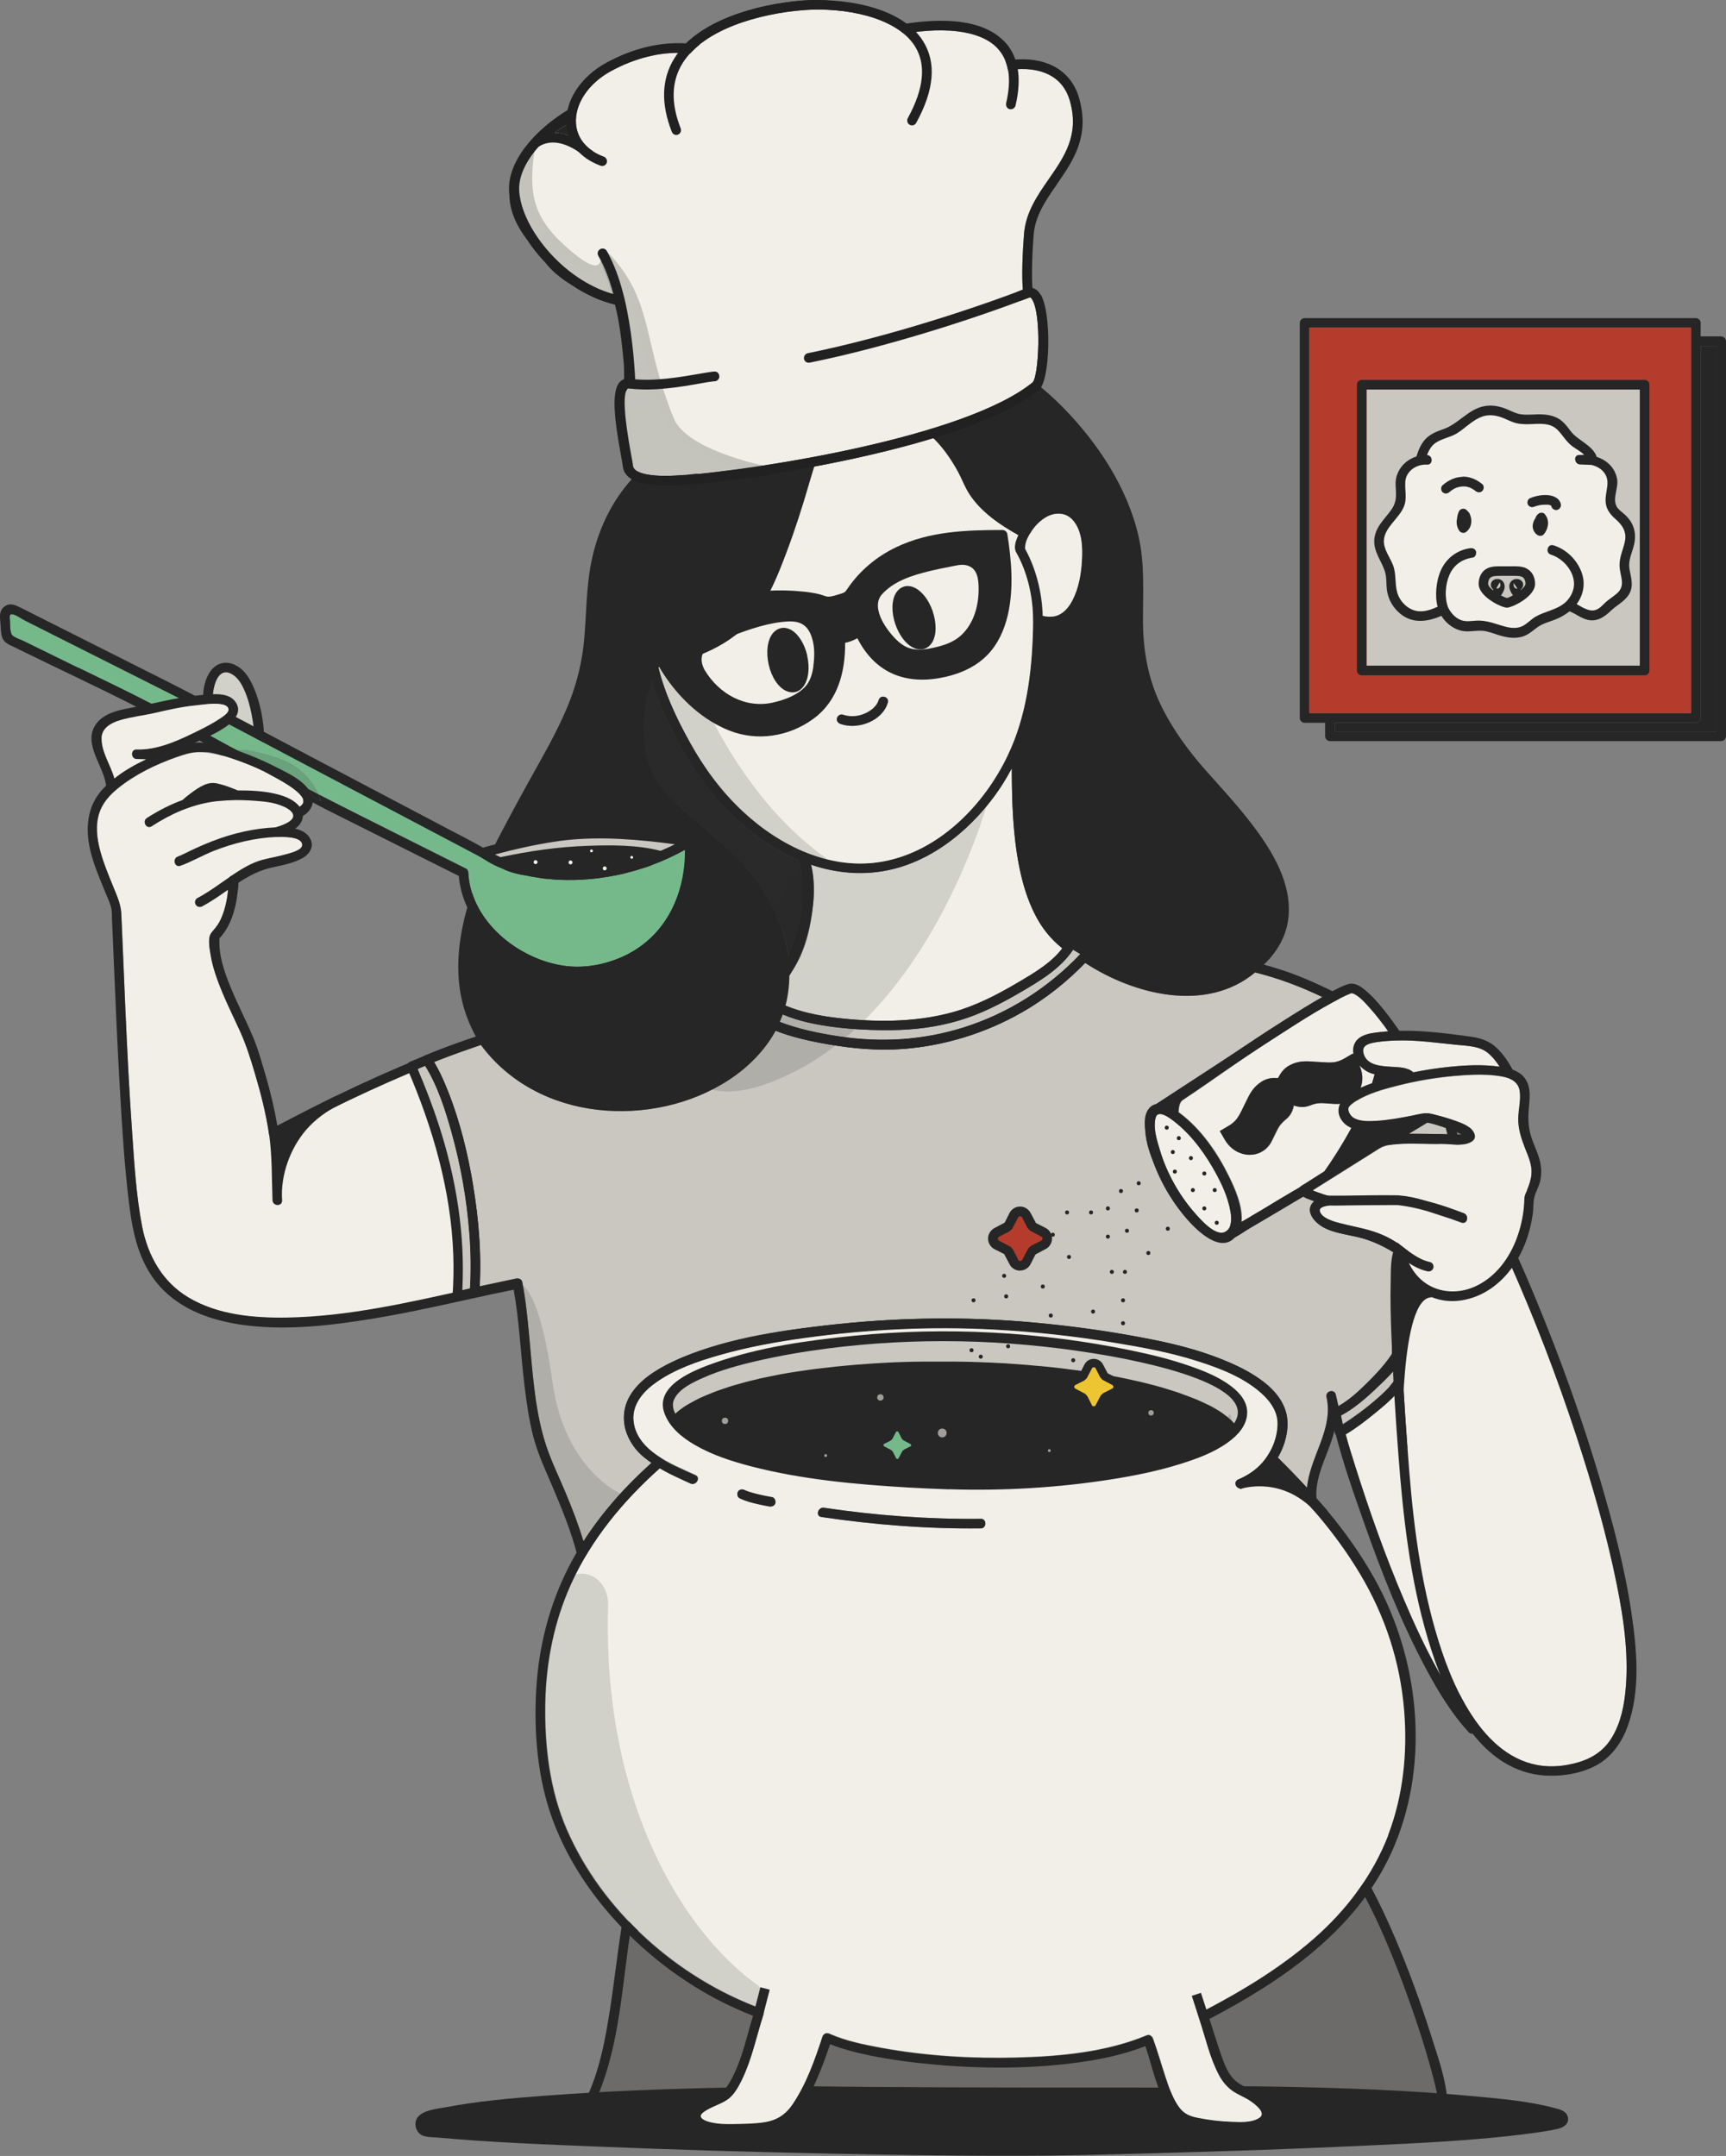 <?xml version="1.0" encoding="UTF-8"?> <svg xmlns="http://www.w3.org/2000/svg" id="Layer_2" data-name="Layer 2" viewBox="0 0 179.19 223.77"><rect x="0" y="0" width="179.19" height="223.77" fill="#808080" stroke="none"/><defs><style> .cls-1 { fill: none; } .cls-2 { fill: #f1efe7; } .cls-3 { fill: #edc432; } .cls-4 { fill: #6c6b69; } .cls-5 { fill: #b53c2c; } .cls-6 { fill: #c9c7c0; } .cls-7 { fill: #212121; } .cls-8 { fill: #202020; } .cls-9, .cls-10 { fill: #262626; } .cls-11 { fill: #75b98b; } .cls-10, .cls-12 { opacity: .16; } .cls-13 { opacity: .22; } .cls-14 { opacity: .6; } .cls-15 { opacity: .9; } </style></defs><g id="Layer_1-2" data-name="Layer 1"><g><g><path class="cls-2" d="m26.93,76.93c0-2.07-.75-6.17-2.39-7.27-2.08-1.39-3,1.19-2.94,2.86"></path><path class="cls-9" d="m27.43,76.93c0-1.99-.4-4.14-1.26-5.94-.39-.83-.96-1.61-1.82-2-.92-.41-1.85-.19-2.46.62s-.83,1.92-.8,2.92c.02.64,1.02.64,1,0-.02-1.01.43-3.38,1.93-2.59.66.35,1.04,1.01,1.34,1.68.37.82.6,1.7.77,2.58s.29,1.82.3,2.74c0,.64,1,.64,1,0h0Z"></path></g><g class="cls-12"><path class="cls-9" d="m24.54,69.67c-2.08-1.39-3,1.19-2.94,2.86l5.34,4.41c0-2.07-.75-6.17-2.39-7.27Z"></path></g><g><path class="cls-2" d="m110.98,98.3c-1.27,2.03-4.85,4.01-6.88,5.15-3.22,1.81-6.84,2.8-10.53,2.92-2.9.1-9.78.23-14.26-2.55,4.68-4.5,5.38-11.8,4.09-14.92,5.16,2.11,10.93,1.69,16.21-3.01,2.9-2.58,4.76-5.47,5.95-8.35,0,6.14-.28,16.87,5.43,20.77Z"></path><path class="cls-9" d="m110.55,98.05c-1.16,1.78-3.24,2.96-5.03,4.01-2.12,1.24-4.27,2.34-6.65,3-3.92,1.08-8.3,1.08-12.31.55-2.44-.32-4.89-.94-7.01-2.23l.1.79c2.26-2.21,3.75-5.12,4.41-8.2.49-2.29.7-4.98-.2-7.21l-.62.62c3.23,1.3,6.8,1.64,10.16.64,3.82-1.14,7.06-3.81,9.48-6.92,1.29-1.67,2.33-3.48,3.14-5.43l-.98-.13c0,2.95-.02,5.91.27,8.86s.86,6.17,2.34,8.87c.76,1.38,1.77,2.58,3.06,3.48.53.37,1.03-.5.5-.86-2.3-1.6-3.48-4.31-4.15-6.94-.74-2.9-.94-5.91-1.01-8.89-.03-1.5-.02-3-.02-4.5,0-.61-.78-.62-.98-.13-2.71,6.46-8.86,12.46-16.27,12.2-1.82-.07-3.6-.51-5.28-1.19-.34-.14-.75.28-.62.62.83,2.07.66,4.54.2,6.68-.63,2.92-2.01,5.66-4.16,7.76-.23.23-.17.62.1.79,3.73,2.28,8.41,2.68,12.69,2.66,2.28-.01,4.54-.17,6.76-.72,2.53-.62,4.83-1.71,7.07-3,2.09-1.2,4.49-2.56,5.84-4.63.35-.54-.51-1.04-.86-.5Z"></path></g><g><path class="cls-1" d="m70.07,83.41c2.63,2.46,5.62,4.58,7.92,7.38,3.3,4.01,5.07,9.67,3.22,14.71-.07.2-.17.38-.25.57,1.99.76,4.14,1.2,6.23,1.51,4.33.65,8.64.38,12.82-.93,4.46-1.4,8.48-3.91,11.76-7.24-1.56-.92-2.87-2.07-3.84-3.64-1.07-1.75-1.7-3.76-2.1-5.77-.68-3.39-.76-6.84-.77-10.29-.4.76-.82,1.51-1.31,2.22-3.3,4.83-8.53,8.76-14.59,8.7-5.6-.05-10.69-3.29-14.35-7.32-1.84-2.03-3.32-4.31-4.58-6.74-.99-1.9-1.93-3.91-2.55-5.98-.35,1.1-.61,2.22-.75,3.36-.2,1.71-.14,3.46.36,5.12.51,1.71,1.48,3.14,2.78,4.35Z"></path><path class="cls-1" d="m28.54,80.48c-1.73-.94-3.18-1.78-5.09-2.23-.8-.19-2.07-.22-2.89-.21.83-.02,1.66.15,2.46.33,1.92.45,3.79,1.16,5.52,2.1Z"></path><path class="cls-1" d="m31.52,83.07c.01.1,0,.19-.05.28.05-.1.07-.2.06-.32-.06-.45-.57-.87-.91-1.18.34.3.84.76.9,1.21Z"></path><path class="cls-2" d="m46.89,117.55c-.65-2.34-1.42-4.77-2.71-6.86-5.3,2.15-10.46,4.65-15.5,7.34-.1.05-.19.06-.28.05-.21.02-.42-.08-.46-.35-.32-2.15-.85-4.23-1.47-6.31-.44-1.49-.89-2.93-1.53-4.35-.8-1.76-1.67-3.49-2.34-5.31-.31-.85-.58-1.73-.72-2.62-.1-.62-.34-1.76.06-2.3.28-.37.58-.67.81-1.08.23-.43.41-.88.55-1.34.15-.51.27-1.03.33-1.56.03-.24.05-.47.06-.71,0-.1-.01-.27.01-.38.01-.06-.05-.3.07-.13-.16-.24-.03-.54.18-.68,1.03-.69,2.14-1.41,3.36-1.72.8-.2,1.61-.34,2.41-.57.39-.11,1.69-.41,1.66-.98-.04-.92-2.13-.82-2.71-.81,0,0,0,0,.01-.01-.27.01-.49-.22-.51-.49h0c-.02-.23.17-.41.38-.47,0,0,0,0-.01,0,.44-.14,2.1-.6,1.9-1.35,0,0,.01,0,.02.01-.08-.21-.03-.47.21-.58.29-.13.65-.34.79-.61.04-.09.06-.18.05-.28-.06-.45-.56-.91-.9-1.21-.62-.55-1.35-.99-2.08-1.38-1.73-.94-3.61-1.65-5.52-2.1-.8-.19-1.64-.35-2.46-.33-.76.01-1.53.28-2.25.53-2.11.73-4.25,1.78-6.01,3.19-.87.7-1.63,1.52-1.98,2.61-.41,1.27-.24,2.63.09,3.89.35,1.31.88,2.57,1.39,3.82.37.9.76,1.76.81,2.74.16,3.29.27,6.58.42,9.87.19,4.25.4,8.5.7,12.75.23,3.27.41,6.6,1.04,9.83.59,3.03,2.09,5.74,4.78,7.36,3.06,1.84,6.82,2.17,10.32,2.11,6.42-.11,12.68-1.58,18.93-2.97.12-1.93.09-3.87-.06-5.8-.27-3.52-.89-7.03-1.84-10.43Z"></path><path class="cls-6" d="m137.37,127.37c-.58-.32-1.19-.87-1.34-1.54-.11-.51.1-.89.43-1.16-.38-.16-.75-.35-1.12-.55-1.85,1.14-3.72,2.24-5.6,3.35-.91.54-1.97,1.47-3.06,1.33-1.62-.2-2.98-1.72-3.96-2.91-1.25-1.52-2.15-3.29-2.91-5.1-.79-1.87-1.79-4.99.4-6.33,0,0,0,0,0,0,5.69-3.68,11.31-7.49,17.13-10.96-2.28-1.1-4.58-1.97-7.04-2.58-5.07,4.23-12.58,2.33-17.66-.99-1.97,2.03-4.2,3.8-6.66,5.19-3.74,2.12-7.95,3.41-12.23,3.74-2.52.19-5.06-.02-7.55-.44-1.91-.32-3.86-.74-5.68-1.45-1.14,2.06-2.84,3.77-4.8,5.07-3.96,2.61-8.99,3.67-13.69,3.14-4.8-.55-9.22-2.82-12.11-6.73-1.32.45-2.63.91-3.93,1.41-.31.12-.63.25-.94.37.59.99,1.06,2.05,1.48,3.11,1.22,3.12,2.03,6.42,2.58,9.72.57,3.44.85,6.95.67,10.44,1.27-.27,2.54-.54,3.81-.81.25-.05.56.07.62.35.36,1.84.55,3.72.72,5.59.34,3.59.54,7.28,1.56,10.76.55,1.88,1.44,3.67,2.2,5.48.7,1.67,1.36,3.37,1.88,5.11,1.95-3.04,4.37-5.74,7.06-8.15-.49-.34-.97-.71-1.38-1.14-1.49-1.59-1.99-3.92-.85-5.84.96-1.62,2.7-2.69,4.36-3.48,5-2.37,10.75-3.22,16.19-3.83,6.54-.74,13.14-.91,19.7-.41,3.94.3,7.87.79,11.75,1.49,2.61.46,5.22.99,7.73,1.84,2.42.82,4.99,1.88,6.83,3.7.77.76,1.42,1.71,1.61,2.8.26,1.45-.2,3.03-.93,4.31,1.05,1.02,2.05,2.08,3.04,3.16.27-3.22,2.78-6.09,2.03-9.43-.14-.63.81-.89.96-.27.1.41.19.82.28,1.23,1.08-.64,2.03-1.51,2.91-2.38.87-.86,1.75-1.78,2.45-2.79.06-.09.13-.18.18-.28.01-.02.01-.02.02-.03,0-.01,0-.02,0-.06.01-.25,0-.5,0-.75,0-.6,0-1.19.01-1.79.02-1.42.07-2.84.21-4.26.11-1.07.25-2.17.61-3.19-1.14-.8-2.4-1.45-3.72-1.86-1.4-.44-2.96-.49-4.28-1.21Z"></path><path class="cls-9" d="m146.21,129.81c-1.96-1.46-4.12-2.19-6.48-2.71-.84-.18-1.79-.38-2.42-1.01-.12-.13-.36-.35-.32-.55.06-.29.78-.39,1-.44.47-.1.48-.86,0-.96-.87-.18-1.64-.59-2.42-1.01-.16-.08-.35-.1-.5,0-2.48,1.52-5.06,2.9-7.5,4.49-1.17.76-2.62-.76-3.36-1.53-1.02-1.06-1.76-2.2-2.44-3.49-.69-1.31-1.36-2.65-1.7-4.09-.25-1.04-.43-2.5.63-3.16,0,0,0,0,0,0,6.05-3.91,12.01-7.98,18.22-11.62.56-.33.05-1.19-.5-.86-.04.02-.07.04-.11.07-.04-.04-.08-.08-.14-.11-1.68-.83-3.39-1.6-5.18-2.17-.43-.14-.87-.27-1.31-.39-.14-.04-.3-.09-.47-.15,1.27-1.2,2.22-2.75,2.5-4.48.65-4.14-2.08-8.06-4.54-11.11-1.27-1.57-2.64-3.05-3.98-4.56-1.84-2.07-3.48-4.32-4.69-6.82-1.35-2.81-1.83-5.71-1.84-8.81,0-2.9.19-5.83-.46-8.68-1.16-5.08-4.27-9.75-7.89-13.42-.91-.92-1.87-1.78-2.89-2.58-.47-.36-.94-.71-1.44-1.04-.29-.2-.48-.31-.83-.19-.82.29-1.62.69-2.43,1.03l-7.97,3.36c-.17.07-.35.15-.52.22-.02,0-.04,0-.06,0-1.64.38-3.26.89-4.89,1.34-1.62.44-3.23.88-4.85,1.33-.01,0-.02,0-.03.01,0,0,0,0,0,0-3.12.56-6.24,1.12-9.35,1.68-2.07.37-4.14.74-6.21,1.11-.63.11-1.27.23-1.9.34-.61.11-.8.28-1.28.8-2.53,2.78-3.98,6.28-4.49,9.98-.31,2.23-.32,4.48-.52,6.72-.2,2.19-.69,4.3-1.48,6.35-1.22,3.16-3.01,6.1-4.63,9.06-1.3,2.38-2.59,4.76-3.8,7.18-1.01,2.02-1.96,4.03-2.49,6.23-.74,3.04-.99,6.21-.14,9.26.31,1.11.75,2.16,1.29,3.15-1.8.61-3.59,1.24-5.33,1.99-.07.03-.12.09-.16.15-3.06,1.24-6.08,2.59-9.04,4.03-2.05.99-4.07,2.03-6.08,3.09-.29-1.75-.7-3.47-1.2-5.17-.41-1.37-.77-2.74-1.33-4.06-.75-1.77-1.64-3.47-2.36-5.25-.64-1.57-1.22-3.26-1.11-4.98.74-.78,1.21-1.78,1.5-2.8.17-.58.28-1.17.35-1.76.03-.28.13-.78.11-1.2,1.09-.71,2.2-1.3,3.48-1.58,1.05-.23,2.17-.43,3.13-.95.83-.45,1.35-1.32.75-2.2-.33-.49-.87-.75-1.47-.88.46-.33.79-.77.8-1.32,1.05-.61,1.38-1.69.59-2.75-1.01-1.36-2.73-2.23-4.24-2.93-1.83-.84-3.78-1.53-5.78-1.83-.77-.11-1.53-.17-2.31-.03-.96.18-1.9.53-2.8.9-2.15.89-4.39,2.02-6.06,3.67-1.92,1.9-2.04,4.52-1.35,7,.38,1.37.95,2.67,1.48,3.99.21.53.52,1.12.61,1.69.04.27.03.57.04.84.07,1.56.13,3.11.2,4.67.18,4.34.37,8.68.62,13.02.23,4,.47,8.02.96,12,.38,3.05,1.01,6.09,3.1,8.48,2.36,2.7,5.93,3.81,9.39,4.19,4.25.47,8.58-.04,12.78-.73,4.21-.69,8.36-1.67,12.53-2.57.71-.15,1.42-.3,2.13-.44.59,3.28.72,6.63,1.12,9.93.21,1.76.46,3.53.9,5.25.46,1.8,1.25,3.49,1.98,5.19.99,2.33,1.95,4.67,2.59,7.12h0c.03.12.11.23.23.3h0c.26.15.55.02.68-.21,0,0,0,.02,0,.03,2.11-3.53,4.86-6.6,7.95-9.31.25-.22.16-.62-.1-.79-1.87-1.17-3.67-3.29-2.63-5.59.69-1.52,2.25-2.52,3.68-3.25,2.09-1.08,4.38-1.76,6.66-2.32,2.71-.67,5.47-1.13,8.24-1.48,5.81-.73,11.71-1.03,17.56-.78,3.91.17,7.81.56,11.69,1.13,2.88.42,5.77.91,8.58,1.65,2.3.6,4.6,1.39,6.66,2.59,2,1.16,3.87,2.82,3.44,5.33-.15.89-.49,1.72-.97,2.48-.12.18-.08.46.08.61,1.46,1.4,2.84,2.89,4.18,4.39,0,0,0-.01.01-.02.06.06.12.12.21.15.37.13.62-.19.61-.51,0,.01.02.02.02.03-.24-1.91.58-3.68,1.24-5.42.39-1.03.71-2.07.83-3.13.03,0,.07-.01.1-.02,1.18-.56,2.2-1.46,3.15-2.34,1-.93,1.94-1.93,2.78-3.01.26-.34.65-.74.71-1.18.07-.52,0-1.09,0-1.62,0-1.43.03-2.86.13-4.29.1-1.45.21-2.99.78-4.34.09-.22-.07-.44-.23-.56Zm-37.6-76.13c.98-.55,2.11-.5,2.84.41.9,1.12.94,2.76.86,4.13-.08,1.38-.33,2.83-.97,4.07-.31.59-.72,1.15-1.32,1.48-.56.3-1.18.29-1.78.15-.07-2.38-.69-4.88-1.83-6.95-.03-.7.35-1.35.74-1.92.38-.55.87-1.03,1.45-1.36Zm-14.55-9.57c.07-.02.33-.05.45-.11.45.17.82.31,1.26.6.93.6,1.71,1.44,2.37,2.33.48.65.91,1.33,1.3,2.04.42.76.71,1.59,1.18,2.32,1.18,1.82,3.17,3.21,5.08,4.26-.03.06-.05.12-.07.18-.23.51-.39,1.09-.17,1.57,0,0,.01.02.02.03,0,0,0,0,0,0,1.1,1.93,1.68,4.28,1.75,6.53.01.52.02,1.05,0,1.58-.13,4.45-.69,8.92-2.62,12.98-2.46,5.17-7.15,9.95-12.96,11.01-5.38.98-10.66-1.6-14.52-5.19-2.24-2.08-4.03-4.5-5.5-7.17-1.36-2.45-2.62-5.08-3.28-7.82,3.75-.79,7.6-2.2,10.01-5.31,1.53-1.98,2.47-4.41,3.34-6.73.86-2.29,1.61-4.63,2.29-6.98.34-1.18.78-2.41,1-3.63,3.02-.83,6.05-1.65,9.07-2.48Zm-27.14,29.83c.13-1.14.4-2.26.75-3.36.62,2.08,1.56,4.08,2.55,5.98,1.26,2.43,2.74,4.71,4.58,6.74,3.67,4.03,8.75,7.27,14.35,7.32,6.06.06,11.29-3.87,14.59-8.7.49-.72.91-1.46,1.31-2.22,0,3.45.09,6.9.77,10.29.4,2,1.03,4.02,2.1,5.77.96,1.57,2.28,2.71,3.84,3.64-3.28,3.33-7.3,5.84-11.76,7.24-4.18,1.31-8.49,1.58-12.82.93-2.1-.31-4.24-.75-6.23-1.51.08-.19.18-.37.25-.57,1.85-5.03.08-10.7-3.22-14.71-2.3-2.8-5.29-4.91-7.92-7.38-1.3-1.22-2.27-2.64-2.78-4.35-.49-1.66-.56-3.41-.36-5.12Zm-18.14,59.84c-6.25,1.38-12.51,2.85-18.93,2.97-3.49.06-7.26-.27-10.32-2.11-2.69-1.62-4.19-4.33-4.78-7.36-.62-3.23-.81-6.56-1.04-9.83-.3-4.25-.51-8.5-.7-12.75-.15-3.29-.27-6.58-.42-9.87-.05-.98-.44-1.84-.81-2.74-.51-1.26-1.04-2.51-1.39-3.82-.34-1.27-.5-2.62-.09-3.89.35-1.08,1.11-1.91,1.98-2.61,1.75-1.4,3.89-2.45,6.01-3.19.71-.25,1.48-.51,2.25-.53.83-.02,2.09.02,2.89.21,1.92.45,3.36,1.29,5.09,2.23.73.4,1.46.83,2.08,1.38.34.3.85.72.91,1.18.02.11,0,.22-.06.32-.14.28-.5.48-.79.61-.24.11-.28.36-.21.58,0,0-.01,0-.02-.01.2.75-1.46,1.21-1.9,1.35,0,0,0,0,.01,0-.21.06-.4.24-.38.47h0c.03.27.24.5.51.49,0,0,0,0-.01.01.58-.02,2.67-.11,2.71.81.03.57-1.27.87-1.66.98-.79.23-1.61.36-2.41.57-1.22.31-2.33,1.03-3.36,1.72-.21.14-.34.45-.18.68-.12-.18-.05.07-.07.13-.02.11,0,.28-.01.38-.01.24-.03.47-.06.71-.07.53-.18,1.05-.33,1.56-.14.46-.31.92-.55,1.34-.23.42-.53.71-.81,1.08-.41.54-.16,1.68-.06,2.3.14.9.41,1.77.72,2.62.66,1.82,1.54,3.55,2.34,5.31.64,1.42,1.09,2.86,1.53,4.35.62,2.08,1.15,4.17,1.47,6.31.04.28.25.37.46.35.09,0,.18,0,.28-.05,5.05-2.68,10.2-5.19,15.5-7.34,1.28,2.09,2.05,4.52,2.71,6.86.95,3.4,1.57,6.91,1.84,10.43.15,1.93.18,3.87.06,5.8Zm95.96-.15c-.14,1.41-.19,2.84-.21,4.26,0,.6-.01,1.19-.01,1.79,0,.25,0,.5,0,.75,0,.04,0,.05,0,.06,0,0,0,0-.02.03-.05.1-.12.19-.18.28-.7,1.01-1.57,1.93-2.45,2.79-.88.87-1.83,1.74-2.91,2.38-.09-.41-.18-.82-.28-1.23-.16-.63-1.11-.36-.96.27.76,3.34-1.75,6.21-2.03,9.43-.98-1.08-1.99-2.15-3.04-3.16.73-1.28,1.18-2.86.93-4.31-.19-1.09-.83-2.04-1.61-2.8-1.84-1.82-4.41-2.88-6.83-3.7-2.51-.85-5.12-1.38-7.73-1.84-3.89-.69-7.82-1.18-11.75-1.49-6.56-.5-13.16-.33-19.7.41-5.45.61-11.2,1.46-16.19,3.83-1.66.79-3.4,1.86-4.36,3.48-1.14,1.92-.64,4.25.85,5.84.41.44.89.8,1.38,1.14-2.69,2.41-5.11,5.11-7.06,8.15-.52-1.74-1.18-3.43-1.88-5.11-.76-1.81-1.65-3.59-2.2-5.48-1.02-3.48-1.22-7.17-1.56-10.76-.18-1.87-.36-3.75-.72-5.59-.05-.28-.37-.4-.62-.35-1.27.27-2.54.54-3.81.81.18-3.49-.1-7-.67-10.44-.55-3.3-1.35-6.6-2.58-9.72-.42-1.07-.89-2.13-1.48-3.11.31-.13.63-.25.94-.37,1.3-.5,2.61-.96,3.93-1.41,2.89,3.91,7.31,6.18,12.11,6.73,4.7.54,9.73-.52,13.69-3.14,1.97-1.3,3.66-3,4.8-5.07,1.82.71,3.77,1.13,5.68,1.45,2.49.42,5.03.63,7.55.44,4.28-.33,8.49-1.62,12.23-3.74,2.46-1.39,4.69-3.16,6.66-5.19,5.08,3.32,12.59,5.22,17.66.99,2.45.61,4.76,1.49,7.04,2.58-5.82,3.47-11.44,7.28-17.13,10.96,0,0,0,0,0,0-2.18,1.34-1.19,4.46-.4,6.33.76,1.81,1.66,3.58,2.91,5.1.98,1.19,2.34,2.71,3.96,2.91,1.09.14,2.15-.8,3.06-1.33,1.87-1.1,3.74-2.21,5.6-3.35.37.2.74.39,1.12.55-.34.27-.55.64-.43,1.16.15.67.76,1.22,1.34,1.54,1.31.72,2.87.77,4.28,1.21,1.32.42,2.58,1.07,3.72,1.86-.36,1.02-.5,2.12-.61,3.19Z"></path><path class="cls-2" d="m84,50.22c-.68,2.35-1.43,4.69-2.29,6.98-.87,2.32-1.82,4.75-3.34,6.73-2.41,3.11-6.26,4.53-10.01,5.31.65,2.74,1.92,5.38,3.28,7.82,1.48,2.67,3.27,5.09,5.5,7.17,3.86,3.59,9.14,6.17,14.52,5.19,5.81-1.06,10.5-5.84,12.96-11.01,1.94-4.06,2.5-8.54,2.62-12.98.02-.53.01-1.06,0-1.58-.07-2.24-.65-4.59-1.75-6.53,0,0,0,0,0,0,0,0-.01-.02-.02-.03-.22-.48-.06-1.05.17-1.57.02-.06.05-.12.07-.18-1.91-1.05-3.91-2.44-5.08-4.26-.47-.72-.77-1.56-1.18-2.32-.39-.71-.81-1.39-1.3-2.04-.66-.88-1.44-1.72-2.37-2.33-.44-.29-.81-.42-1.26-.6-.12.05-.38.09-.45.11-3.02.83-6.05,1.65-9.07,2.48-.22,1.22-.66,2.45-1,3.63Z"></path><path class="cls-2" d="m108.25,63.91c.6.14,1.22.16,1.78-.15.6-.32,1.01-.88,1.32-1.48.64-1.23.89-2.69.97-4.07.08-1.37.04-3.01-.86-4.13-.73-.91-1.87-.96-2.84-.41-.58.33-1.07.81-1.45,1.36-.39.57-.77,1.21-.74,1.92,1.15,2.07,1.77,4.57,1.83,6.95Z"></path></g><g><polygon class="cls-6" points="150.29 117.84 149.9 116.26 146.47 115.91 144.92 117.84 150.29 117.84"></polygon><path class="cls-9" d="m150.7,115.34l-4.66-.47-3.21,3.97h8.74l-.87-3.5Zm-.8.92l.39,1.58h-5.37l1.55-1.92,3.42.35Z"></path></g><g class="cls-15"><path class="cls-8" d="m67.76,68.96c.72,3.59,3.6,9.25,5.8,12.15,2.69,3.53,6.12,6.4,9.88,7.92,1.29,3.12.14,9.17-1.83,11.78-.03-1.86-.61-3.64-1.54-5.74-2.27-5.13-6.75-7.82-10.63-11.54-4.03-3.85-3.63-9.75-1.68-14.63v.06Z"></path><path class="cls-9" d="m67.28,69.09c.67,3.21,2.2,6.32,3.82,9.14,1.78,3.11,4.07,5.91,6.89,8.14,1.63,1.29,3.4,2.35,5.32,3.14l-.35-.35c.73,1.84.62,3.99.29,5.9s-.91,3.91-2.07,5.49l.93.25c-.07-2.58-1.06-5.2-2.33-7.43-1.19-2.09-2.85-3.87-4.62-5.48s-3.77-3.13-5.5-4.86-2.6-3.91-2.78-6.26c-.2-2.65.4-5.3,1.37-7.75l-.98-.13v.06c0,.64,1,.64,1,0v-.06c0-.6-.78-.63-.98-.13-1.65,4.19-2.29,9.34.3,13.3,1.31,2.01,3.36,3.49,5.15,5.03s3.74,3.24,5.19,5.24c1.74,2.39,3.11,5.48,3.19,8.47.01.53.65.64.93.25,1.35-1.82,1.98-4.21,2.28-6.42.16-1.16.22-2.33.11-3.5-.05-.52-.13-1.03-.27-1.53-.06-.24-.13-.49-.24-.71-.15-.31-.38-.36-.68-.49-5.2-2.26-9.12-6.67-11.78-11.58-1.36-2.51-2.63-5.2-3.22-8.01-.13-.63-1.1-.36-.96.27Z"></path></g><path class="cls-9" d="m87.25,75.14c1.79.65,4.37-.29,4.93-2.22.18-.62-.78-.88-.96-.27-.09.3-.26.56-.51.8s-.6.47-.94.61c-.73.31-1.52.37-2.26.11-.25-.09-.55.1-.62.35-.08.28.09.52.35.62h0Z"></path><g><path class="cls-1" d="m100.41,58.7c-.62-.18-1.36.06-1.97.17-.65.12-1.29.25-1.93.41-1.8.44-3.79,1.04-5.03,2.5-.84,1.08.01,2.7.7,3.62.52.69,1.21,1.46,2.02,1.81.79.33,1.7.24,2.51.07,1.11-.22,2.21-.55,3.06-1.33,1.35-1.24,1.85-3.16,1.82-4.94-.02-.93-.13-2-1.18-2.31Z"></path><path class="cls-1" d="m81.86,64.5c-2,.09-4.04.8-5.89,1.51-.73.28-1.46.57-2.14.94-1.05.57-1.25,1.55-.67,2.6,1.48,2.48,4.23,4.04,7.13,3.36,1.13-.26,2.41-.73,3.24-1.57.59-.6.81-1.4.92-2.22.14-1.12.16-2.33-.32-3.38-.46-.99-1.23-1.29-2.26-1.24Z"></path><path class="cls-9" d="m104.56,55.38c-.03-.21-.28-.37-.48-.37-3.78,0-7.61.13-11.07,1.8-2.02.97-3.76,2.43-5.02,4.28-.26.39-.3.41-.78.56-.38.11-.83.28-1.22.28-.24,0-.7-.21-1.03-.28-.53-.12-1.07-.2-1.61-.25-2.47-.26-5.04-.09-7.48.4-1.35.29-2.64.85-3.88,1.45-1.22.58-2.43,1.23-3.5,2.06-.32.25-.67.52-.87.88-.2.36-.11.74,0,1.12.3,1.07.87,2.08,1.5,2.99,1.62,2.36,3.88,4.44,6.56,5.51,2.92,1.17,6.24.65,8.77-1.21,2.55-1.87,3.31-4.87,3.29-7.88.44-.09.88-.25,1.27-.48.91,1.81,2.33,3.29,4.3,3.93,1.77.58,3.71.42,5.48-.08,1.37-.39,2.66-1.04,3.67-2.06,1.14-1.15,1.82-2.67,2.18-4.24.62-2.76.37-5.66-.07-8.43Zm-2.96,5.62c.03,1.78-.47,3.7-1.82,4.94-.85.78-1.95,1.1-3.06,1.33-.82.17-1.72.26-2.51-.07-.81-.34-1.5-1.12-2.02-1.81-.69-.92-1.54-2.54-.7-3.62,1.25-1.46,3.23-2.06,5.03-2.5.64-.16,1.28-.29,1.93-.41.61-.11,1.35-.36,1.97-.17,1.05.31,1.16,1.38,1.18,2.31Zm-17.15,8.12c-.11.82-.33,1.62-.92,2.22-.83.85-2.11,1.31-3.24,1.57-2.91.67-5.65-.89-7.13-3.36-.58-1.04-.38-2.03.67-2.6.69-.37,1.42-.67,2.14-.94,1.86-.71,3.89-1.42,5.89-1.51,1.03-.04,1.8.25,2.26,1.24.48,1.05.47,2.26.32,3.38Z"></path></g><g><path class="cls-6" d="m105.94,102.99c-2.04,1.19-4.11,2.26-6.39,2.93-2.26.67-4.58.96-6.93.99-1.98.02-3.97-.06-5.94-.31-1.85-.23-3.7-.59-5.42-1.32-.1.26-.2.52-.3.78,1.99.76,4.14,1.2,6.24,1.51,4.33.65,8.64.38,12.82-.93,4.63-1.45,8.79-4.09,12.13-7.61l-.75-.45c-1.27,1.96-3.49,3.26-5.46,4.41Z"></path><path class="cls-9" d="m112.23,98.95s-.06.06-.09.09c-3.34,3.51-7.5,6.15-12.13,7.61-4.18,1.31-8.49,1.58-12.82.93-2.1-.31-4.24-.75-6.24-1.51.1-.26.2-.52.3-.78,1.72.72,3.58,1.09,5.42,1.32,1.97.24,3.96.33,5.94.31,2.35-.03,4.68-.32,6.93-.99,2.27-.67,4.35-1.74,6.39-2.93,1.97-1.15,4.18-2.46,5.46-4.41,0,0,0,0,0,0,.35-.54-.51-1.04-.86-.5-1.08,1.66-2.98,2.79-4.64,3.78-1.91,1.14-3.86,2.21-5.98,2.91-3.91,1.28-8.08,1.34-12.14.96-2.21-.21-4.53-.55-6.55-1.52-.31-.15-.61-.02-.73.3-.22.57-.44,1.15-.66,1.72-.1.27.12.52.35.61,1.92.79,4,1.24,6.04,1.58,2.49.42,5.03.63,7.55.44,4.28-.33,8.49-1.62,12.23-3.74,2.58-1.46,4.91-3.32,6.94-5.47.44-.47-.26-1.18-.71-.71Z"></path></g><path class="cls-9" d="m130.07,100.86c2.7.65,5.22,1.62,7.7,2.85.58.28,1.08-.58.5-.86-2.56-1.26-5.16-2.28-7.94-2.95-.63-.15-.89.81-.27.96h0Z"></path><path class="cls-9" d="m34.66,113.85c-2.16,1.1-4.33,2.21-6.49,3.31-.23.12-.28.33-.23.52,0,.02,0,.03,0,.04.32,2.27.27,4.59.35,6.87.05.63,1.02.65,1,0-.19-2.57.83-5.4,2.5-7.33.94-1.08,2.09-1.92,3.37-2.56.57-.29.07-1.15-.5-.86Z"></path><path class="cls-9" d="m24.65,91.12c-.13-.22-.46-.33-.68-.18-1.15.78-2.25,1.62-3.48,2.27-.24.13-.31.46-.18.68.14.24.44.31.68.18,1.23-.65,2.33-1.49,3.48-2.27.22-.15.32-.44.18-.68Z"></path><path class="cls-9" d="m28.68,85.87c-2.27.09-4.5.61-6.62,1.43-.77.3-1.53.63-2.28.99-.43.2-.95.48-1.32.61-.6.22-.34,1.18.27.96,1.19-.43,2.29-1.08,3.47-1.55,2.07-.81,4.25-1.35,6.48-1.44.64-.03.64-1.03,0-1Z"></path><path class="cls-9" d="m31.41,84.27c-.43-1.11-1.72-1.63-2.81-1.88-1.25-.29-2.6-.36-3.91-.35-.68-.28-1.39-.56-2.12-.72-.5-.11-.91-.05-1.38.15-.49.22-.94.53-1.37.85-.3.23-.6.46-.88.72-1.28.47-2.51,1.1-3.69,1.86-.54.35-.04,1.22.5.86,1.95-1.27,4.05-2.2,6.33-2.55.17-.02.34-.04.51-.06.64-.06,1.28-.1,1.92-.11.88,0,1.75.05,2.62.13.68.06,1.34.17,1.98.41.46.17,1.13.46,1.32.95.23.59,1.2.34.96-.27Z"></path><g><path class="cls-6" d="m141.04,146.7c.76-.57,1.51-1.17,2.22-1.81.32-.28.63-.58.92-.89.04-.04.41-.53.52-.65,0-.1,0-.19.01-.29.01-.28.02-.57.03-.85-.59.68-1.26,1.32-1.9,1.91-1.09,1.02-2.29,2.08-3.64,2.78.06.3.13.61.19.91.56-.35,1.11-.73,1.64-1.12Z"></path><path class="cls-2" d="m147.28,155.79l-2.36-11.1c-.64.71-1.41,1.34-2.12,1.93-.98.81-2.01,1.6-3.1,2.25.3,1.12.65,2.23,1,3.33,1.48,4.69,3.13,9.33,5.06,13.86,1.06,2.5,2.21,4.98,3.53,7.35.79,1.42,1.64,2.82,2.62,4.12l-.51-2.42-4.11-19.32Z"></path><path class="cls-9" d="m153.3,179.3c-.86-4.04-1.72-8.08-2.57-12.12l-4.11-19.32c-.31-1.47-.62-2.93-.93-4.4.05-.31.03-.63.05-.94.02-.61.04-1.22.07-1.84,0,0,0-.01,0-.02,0-.01,0-.02,0-.03,0-.04-.01-.07-.02-.11,0-.01,0-.03,0-.04-.05-.18-.19-.29-.36-.32-.2-.06-.42-.02-.55.21-.67,1.16-1.76,2.15-2.73,3.05-1.12,1.05-2.34,2.14-3.75,2.8-.21.1-.27.36-.23.56.14.66.28,1.31.42,1.97.02.08.05.14.1.19.8,3.09,1.87,6.13,2.93,9.13,1.82,5.16,3.84,10.3,6.43,15.14,1.24,2.32,2.63,4.63,4.43,6.58.36.39.93-.03.84-.49Zm-10.45-35.17c.64-.59,1.3-1.23,1.9-1.91-.01.28-.02.57-.03.85,0,.1,0,.19-.01.29-.12.12-.48.6-.52.65-.29.31-.6.6-.92.89-.71.64-1.45,1.24-2.22,1.81-.53.39-1.08.77-1.64,1.12-.06-.3-.13-.61-.19-.91,1.34-.7,2.54-1.76,3.64-2.78Zm6.45,29.29c-1.32-2.38-2.47-4.85-3.53-7.35-1.93-4.52-3.58-9.17-5.06-13.86-.35-1.1-.7-2.21-1-3.33,1.1-.65,2.12-1.45,3.1-2.25.72-.59,1.48-1.21,2.12-1.93l2.36,11.1,4.11,19.32.51,2.42c-.98-1.3-1.83-2.7-2.62-4.12Z"></path></g><g><path class="cls-2" d="m145.49,130.96c-.17,1.48-.15,2.99-.13,4.48.02,2.03.11,4.05.21,6.08.18,3.71.43,7.41.73,11.11.5,6.36,1.37,12.78,3.42,18.85,1.92,5.69,5.81,12.98,12.97,11.71,1.69-.3,3.26-.92,4.31-2.34,1.05-1.41,1.51-3.21,1.71-4.93.45-3.83-.11-7.76-.87-11.51-1.05-5.19-2.52-10.29-4.17-15.32-2.02-6.18-4.36-12.26-7.01-18.2-.04-.1-.05-.2-.03-.29l-10.88-.8s0,.06-.02.1c-.14.34-.19.71-.23,1.07Z"></path><path class="cls-9" d="m169.36,167.31c-.69-4.64-1.91-9.21-3.23-13.7-1.9-6.42-4.17-12.74-6.74-18.92-.6-1.45-1.22-2.89-1.86-4.32-.22-.49-.84-.22-.9.22-.01.09-.01.19.03.29,2.65,5.94,4.98,12.02,7.01,18.2,1.64,5.03,3.12,10.13,4.17,15.32.76,3.75,1.32,7.68.87,11.51-.2,1.72-.66,3.52-1.71,4.93-1.06,1.41-2.62,2.04-4.31,2.34-7.15,1.27-11.04-6.02-12.97-11.71-2.05-6.07-2.91-12.48-3.42-18.85-.29-3.7-.54-7.4-.73-11.11-.1-2.02-.18-4.05-.21-6.08-.02-1.49-.04-3,.13-4.48.04-.36.09-.74.23-1.07.01-.03.01-.06.02-.1.1-.52-.75-.72-.98-.17-.41,1-.36,2.28-.38,3.34-.05,1.87,0,3.75.07,5.62.15,4.1.41,8.21.72,12.3.48,6.48,1.21,12.98,3.07,19.23,1.77,5.94,5.26,14,12.53,14.2,1.71.05,3.65-.3,5.14-1.18,1.51-.89,2.5-2.36,3.08-3.98,1.35-3.72.94-8.01.37-11.84Z"></path></g><path class="cls-9" d="m145.6,149.99s-.3-15.44,3.05-15.34c0,0-3.31-3.91-3.39-2.91-.38,5.38.34,18.25.34,18.25Z"></path><g><path class="cls-6" d="m48.73,127.98c-.27-3.52-.89-7.03-1.84-10.43-.66-2.36-1.44-4.83-2.75-6.93-.26.11-.51.21-.77.32.81,1.9,1.55,3.82,2.19,5.78,1.8,5.54,2.76,11.35,2.45,17.18.27-.06.53-.12.8-.18.11-1.91.08-3.83-.07-5.74Z"></path><path class="cls-9" d="m49.13,123.07c-.55-3.3-1.35-6.6-2.58-9.72-.49-1.24-1.04-2.49-1.78-3.6-.11-.17-.36-.32-.56-.23-.54.22-1.08.44-1.62.67-.32.13-.44.41-.3.73,2.64,6.12,4.54,12.65,4.77,19.35.05,1.42.02,2.84-.08,4.26-.02.34.34.55.63.48.6-.13,1.2-.27,1.8-.4.25-.06.35-.24.35-.43,0-.02.01-.03.01-.05.26-3.69-.04-7.41-.65-11.06Zm-1.13,10.83c.31-5.83-.65-11.64-2.45-17.18-.64-1.96-1.38-3.88-2.19-5.78.26-.11.51-.21.77-.32,1.31,2.1,2.09,4.57,2.75,6.93.95,3.4,1.57,6.91,1.84,10.43.15,1.91.18,3.83.07,5.74-.27.06-.53.12-.8.18Z"></path></g><g><path class="cls-1" d="m149.8,117.71c.63,0,1.27.09,1.91.04,0,0,.03,0,.04,0-.62-.32-1.25-.56-1.93-.76-.5-.15-1.09-.38-1.63-.44-.62.39-1.25.76-1.88,1.14,1.16-.02,2.33.04,3.49.03Z"></path><path class="cls-2" d="m135.52,122.85c.68-.43,1.36-.86,2.03-1.29.73-1.02,1.8-2.67,2.8-4.5-.31-.14-.6-.32-.83-.58-.56-.63-.62-1.32-.34-1.93-.17.02-.33.03-.5.02l-.54-.03c-.19,0-.36-.02-.53-.04-.43-.03-.73-.01-1.04.06-.18.04-.35.1-.55.18-.47.19-1,.2-1.53.03-.04-.01-.09-.03-.13-.05,0,.05-.02.09-.03.14-.12.54-.39,1-.79,1.31-.16.13-.3.26-.42.39-.22.23-.38.49-.57.88-.07.15-.15.31-.23.47l-.24.49c-.17.34-.4.64-.69.89-.06.05-.11.08-.17.12-.03.02-.08.06-.15.09-.07.05-.12.08-.17.1-.33.16-.71.25-1.1.25-.03,0-.07,0-.1,0h0c-.27-.01-.53-.06-.77-.14-.7-.22-1.31-.73-1.71-1.41l-.53-.92.87-.51c.16-.1.31-.19.43-.29.47-.37.7-.79.95-1.29l.3-.61c.07-.13.13-.25.18-.37.33-.7.68-1.43,1.51-1.99.04-.03.1-.07.16-.1,0,0,.07-.05.15-.09.37-.18.79-.28,1.23-.25h.27s.13-.23.13-.23c.21-.39.49-.71.83-.94.08-.05.15-.09.22-.13-.02,0,.05-.03.11-.06.89-.44,1.69-.38,2.4-.33.19.01.32.02.46.03l.71.04c.54.03,1.02.04,1.57-.18.15-.06.31-.14.47-.23l.87-.51.08.14c-.11-.43-.08-.87.17-1.3.35-.6,1.08-.84,1.73-.95.55-.09,1.12-.15,1.68-.19-.59-.83-1.22-1.64-1.89-2.4-.49-.54-1.05-1.21-1.73-1.52.03.02-.27-.06-.14-.05-.02,0-.02,0-.03,0,0,0,0,0,0,0-.06.02-.12.04-.17.06-.32.12-.63.27-.94.43-2.51,1.28-4.89,2.85-7.26,4.38-3.77,2.42-5.48,3.77-9.21,6.25,0,0,0,0,0,0-.33.23-.39.8-.41,1.25.06.04.13.09.18.13,2.15,1.63,3.81,4.03,5,6.43.63,1.27,1.51,3.2,1.35,4.83.35-.21.7-.4,1.05-.61,2.16-1.26,2.29-1.38,4.44-2.65.21-.12.41-.24.62-.36.15-.15.37-.26.54-.37Z"></path><path class="cls-2" d="m141.25,112.91c.39-.18.79-.34,1.2-.48.1-.32.2-.62.27-.93-.11-.03-.22-.05-.33-.09-.44-.15-.89-.45-1.24-.83.27.61.37,1.26.24,1.89-.03.15-.08.3-.13.44Z"></path><path class="cls-2" d="m126.31,121.9c-1.07-1.98-2.44-3.94-4.21-5.36-.44-.35-1.86-1.52-2.12-.55-.29,1.05.16,2.42.46,3.42.71,2.35,1.92,4.51,3.51,6.37.7.82,2.75,3.24,3.7,1.62.29-.66.16-1.48,0-2.16-.28-1.17-.77-2.29-1.34-3.35Z"></path><path class="cls-2" d="m157.64,116.12c.02-.94.29-1.91.15-2.85-.13-.95-.91-1.34-1.77-1.51-1.02-.2-2.09-.23-3.14-.19l-.87.04c-.34.02-.69.05-1.03.08-1.97.18-3.93.51-5.85,1-1.47.37-3.02.8-4.32,1.59-.3.18-.73.5-.8.72-.1.32.18.86.59,1.08.68.37,1.59.32,2.34.28,1.25-.07,2.49-.3,3.71-.55.72-.14,1.32-.34,2.03-.17.69.17,1.37.35,2.04.58.64.21,1.33.44,1.87.84.43.31.83,1,.26,1.41-.84.59-2.25.23-3.2.26-1.51.04-3.04-.1-4.55.02-.65.05-1.33.12-1.89.47-.43.27-.86.54-1.29.81-1.34.84-2.69,1.69-4.03,2.53-.54.34-1.08.67-1.61,1.01.01,0,.03.01.04.02.36.15.72.28,1.09.39.4.13.46.15.76.15.25,0,.49,0,.72,0,.21,0,.42,0,.64,0,1.82-.02,3.65-.07,5.47-.04.02,0,.04,0,.06,0h.15c.06,0,.11.02.17.03.82.06,1.65.25,2.45.48.84.21,1.67.46,2.49.74,0,0,0,0,0,0,.57.19,1.13.4,1.68.61.58.24.34,1.19-.27.96-.35-.13-.72-.26-1.08-.39-.27-.09-.54-.17-.8-.26-.55-.18-1.12-.37-1.69-.55-.94-.27-1.9-.48-2.85-.6-.11,0-.22-.01-.33-.02-.23,0-.46,0-.69,0-1.12,0-2.24.01-3.36.02-.3,0-.61,0-.91.01-.63,0-1.27.03-1.91.01-.02,0-.04,0-.06,0-.59.06-1.09.21-1.02.58.16.78,1.61,1.15,2.18,1.29,1.32.34,2.65.54,3.93,1.03.59.23,1.16.5,1.69.84.07.04.12.08.18.12.05.01.09.02.13.05.53.4,1.05.82,1.6,1.19.57.37,1.09.64,1.74.79.26.06.42.36.35.61-.07.27-.35.41-.62.35-.71-.16-1.34-.48-1.93-.86.32.63.72,1.22,1.25,1.7,1.55,1.4,3.78,1.57,5.64.73,2.14-.97,3.6-2.98,4.37-5.15.35-1,.59-2.05.69-3.11.03-.3.04-.59.05-.89.02-.32.14-.53.27-.82.22-.52.42-1.08.46-1.65.08-.94-.31-1.79-.64-2.64-.4-1.01-.75-2.04-.73-3.13Z"></path><path class="cls-2" d="m142.46,108.25c-.67.15-1.12.44-.87,1.19.39,1.15,1.8,1.21,2.82,1.28.73.05,1.74.03,2.31.58,1.24-.25,2.48-.44,3.74-.57,1.73-.18,3.5-.26,5.23-.02-.36-.55-.77-1.08-1.29-1.48-.86-.66-2.08-.68-3.11-.78-2.17-.21-4.29-.54-6.47-.45-.78.03-1.6.08-2.36.25Z"></path><path class="cls-9" d="m159.96,120.93c-.16-1-.65-1.92-.97-2.87-.37-1.12-.36-2.11-.25-3.28.09-.93.18-1.94-.36-2.76-.32-.5-.81-.8-1.34-1-.45-.82-.99-1.63-1.67-2.27-.77-.73-1.69-1.02-2.73-1.16-2.42-.33-4.91-.66-7.36-.6-.49-.71-.99-1.4-1.52-2.06-.63-.79-1.3-1.58-2.1-2.22-.52-.41-1.08-.77-1.75-.55-.89.29-1.74.81-2.55,1.27-1.36.77-2.69,1.6-4.01,2.44-4.42,2.79-6.75,4.56-11.1,7.45,0,0,0,0,0,0-.52.35-.74.93-.84,1.54-.69-.33-1.45-.48-2.02.07-.85.83-.51,2.46-.29,3.48.62,2.92,2.05,5.65,3.96,7.93,1.13,1.35,3.74,3.93,5.26,1.95.02-.02.04-.04.06-.06.32-.12.61-.31.93-.5,2.33-1.36,4.16-2.44,5.98-3.52.38.22.87.37,1.12.46,0,0,.01,0,.02,0-.07.07-.14.13-.2.22-.82,1.12.64,2.28,1.56,2.67,1.21.51,2.53.63,3.79.99,1.18.34,2.24.81,3.24,1.51.6,2.1,1.96,3.94,4.08,4.67,2.1.73,4.43.11,6.16-1.19,1.93-1.45,3.15-3.64,3.75-5.95.14-.52.24-1.05.32-1.59.08-.53.03-1.12.14-1.64.13-.64.53-1.22.65-1.88.1-.52.12-1.03.03-1.55Zm-8.67-12.48c1.04.1,2.25.12,3.11.78.51.4.92.92,1.29,1.48-1.73-.24-3.5-.16-5.23.02-1.25.13-2.5.32-3.74.57-.57-.55-1.58-.53-2.31-.58-1.02-.07-2.43-.13-2.82-1.28-.25-.75.2-1.04.87-1.19.76-.17,1.58-.21,2.36-.25,2.19-.09,4.31.24,6.47.45Zm-10.15,2.13c.35.38.79.68,1.24.83.11.04.22.06.33.09-.08.3-.17.61-.27.93-.41.14-.81.3-1.2.48.06-.15.11-.3.13-.44.13-.62.04-1.28-.24-1.89Zm-13.5,16.83c-.95,1.62-3-.81-3.7-1.62-1.6-1.86-2.8-4.03-3.51-6.37-.3-1-.75-2.37-.46-3.42.27-.96,1.69.2,2.12.55,1.76,1.42,3.14,3.38,4.21,5.36.57,1.06,1.07,2.18,1.34,3.35.16.68.29,1.49,0,2.16Zm2.27-1.19c-.35.2-.7.4-1.05.61.16-1.63-.72-3.56-1.35-4.83-1.18-2.39-2.85-4.8-5-6.43-.06-.04-.12-.09-.18-.13.02-.45.07-1.02.41-1.25,0,0,0,0,0,0,3.73-2.48,5.44-3.83,9.21-6.25,2.37-1.52,4.74-3.1,7.26-4.38.31-.16.62-.3.94-.43.06-.02.12-.04.17-.06,0,0,0,0,0,0,0,0,.01,0,.03,0-.13,0,.17.07.14.05.68.31,1.24.98,1.73,1.52.68.76,1.3,1.57,1.89,2.4-.56.04-1.13.1-1.68.19-.65.11-1.38.35-1.73.95-.25.43-.27.88-.17,1.3l-.08-.14-.87.51c-.17.1-.32.17-.47.23-.55.22-1.03.22-1.57.18l-.71-.04c-.13,0-.27-.01-.46-.03-.71-.05-1.52-.12-2.4.33-.06.03-.12.06-.11.06-.07.03-.14.08-.22.13-.34.23-.62.56-.83.94l-.13.24h-.27c-.44-.03-.86.07-1.23.25-.08.04-.15.08-.15.09-.06.03-.12.07-.16.1-.83.56-1.17,1.29-1.51,1.99-.06.12-.11.24-.18.37l-.3.61c-.25.5-.48.92-.95,1.29-.13.1-.27.2-.43.29l-.87.51.53.92c.4.68,1.01,1.19,1.71,1.41.24.08.5.13.77.14h0s.07,0,.1,0c.39,0,.78-.09,1.1-.25.05-.02.1-.05.17-.1.07-.03.13-.07.15-.09.06-.04.11-.07.17-.12.29-.24.53-.54.69-.89l.24-.49c.08-.16.16-.32.23-.47.19-.39.35-.65.57-.88.12-.13.26-.25.42-.39.4-.32.67-.77.79-1.31.01-.05.02-.09.03-.14.04.02.09.03.13.05.53.17,1.06.15,1.53-.03.2-.08.37-.13.55-.18.31-.08.61-.09,1.04-.06.17.01.35.03.53.04l.54.03c.17.01.33,0,.5-.02-.28.6-.22,1.3.34,1.93.23.26.52.44.83.58-1,1.83-2.07,3.48-2.8,4.5-.68.43-1.35.86-2.03,1.29-.16.1-.39.21-.54.37-.21.12-.41.24-.62.36-2.15,1.26-2.29,1.39-4.44,2.65Zm19.89-9.24c.67.2,1.31.44,1.93.76-.01,0-.04,0-.04,0-.63.06-1.27-.04-1.91-.04-1.16.01-2.33-.05-3.49-.03.63-.38,1.26-.75,1.88-1.14.54.07,1.12.29,1.63.44Zm8.73,6.57c-.13.3-.25.51-.27.82-.02.3-.02.59-.05.89-.1,1.06-.33,2.11-.69,3.11-.77,2.17-2.23,4.18-4.37,5.15-1.86.85-4.09.68-5.64-.73-.53-.48-.94-1.07-1.25-1.7.59.38,1.22.7,1.93.86.26.06.54-.08.62-.35.07-.25-.08-.56-.35-.61-.65-.15-1.17-.41-1.74-.79-.56-.36-1.07-.78-1.6-1.19-.04-.03-.09-.04-.13-.05-.06-.04-.11-.07-.18-.12-.53-.34-1.1-.61-1.69-.84-1.28-.49-2.61-.69-3.93-1.03-.56-.14-2.02-.51-2.18-1.29-.07-.37.42-.52,1.02-.58.02,0,.04,0,.06,0,.63.02,1.27,0,1.91-.01.3,0,.61,0,.91-.01,1.12,0,2.24-.01,3.36-.02.23,0,.46,0,.69,0,.11,0,.22,0,.33.02.95.11,1.91.33,2.85.6.58.18,1.14.37,1.69.55.27.09.53.17.8.26.36.13.72.26,1.08.39.61.23.85-.72.27-.96-.55-.21-1.11-.41-1.68-.61,0,0,0,0,0,0-.82-.28-1.65-.52-2.49-.74-.8-.23-1.62-.42-2.45-.48-.06,0-.11-.02-.17-.03h-.15s-.04,0-.06,0c-1.82-.03-3.65.02-5.47.04-.21,0-.42,0-.64,0-.23,0-.47,0-.72,0-.3,0-.36-.02-.76-.15-.37-.12-.73-.25-1.09-.39-.01,0-.03-.01-.04-.02.54-.34,1.08-.67,1.61-1.01,1.34-.84,2.69-1.69,4.03-2.53.43-.27.86-.54,1.29-.81.56-.35,1.24-.42,1.89-.47,1.51-.12,3.04.02,4.55-.02.95-.02,2.36.34,3.2-.26.57-.4.17-1.09-.26-1.41-.55-.4-1.24-.63-1.87-.84-.67-.22-1.35-.41-2.04-.58-.71-.17-1.3.02-2.03.17-1.22.24-2.46.47-3.71.55-.75.04-1.65.09-2.34-.28-.4-.22-.68-.76-.59-1.08.07-.22.5-.54.8-.72,1.3-.8,2.85-1.22,4.32-1.59,1.92-.49,3.88-.82,5.85-1,.34-.03.68-.06,1.03-.08l.87-.04c1.06-.04,2.12,0,3.14.19.86.17,1.64.57,1.77,1.51.13.94-.14,1.91-.15,2.85-.02,1.09.33,2.12.73,3.13.34.85.72,1.7.64,2.64-.05.57-.24,1.13-.46,1.65Z"></path></g><g><path class="cls-4" d="m145.67,205.93c-1.2-3.22-2.53-6.42-4.16-9.45-.28.03-.59.02-.86.04-.65.03-1.31.07-1.96.1-2.1.11-4.2.22-6.3.33-6.38.33-12.76.67-19.14,1-7.39.39-14.77.77-22.16,1.16-6.13.32-12.26.64-18.39.96-2.41.13-4.82.25-7.23.38-.88,5.66-1.12,11.63-3.35,16.97l87.14.38c-.08-.88-.37-1.91-.62-2.81-.82-3.07-1.85-6.09-2.96-9.06Z"></path><path class="cls-9" d="m148.57,211.25c-1.09-3.42-2.32-6.8-3.73-10.1-.79-1.85-1.64-3.68-2.6-5.45-.08-.15-.26-.26-.43-.25-2.55.13-5.11.27-7.66.4-6.13.32-12.26.64-18.39.96-7.39.39-14.77.77-22.16,1.16-6.38.33-12.76.67-19.14,1-3.1.16-6.2.26-9.29.49-.04,0-.09,0-.13,0-.2.01-.45.15-.48.37-.48,2.96-.79,5.94-1.26,8.91-.45,2.85-.99,5.76-2.14,8.42-.25.58.61,1.09.86.5.04-.08.06-.17.09-.25,2.23-5.34,2.47-11.31,3.35-16.97,2.41-.13,4.82-.25,7.23-.38,6.13-.32,12.26-.64,18.39-.96,7.39-.39,14.77-.78,22.16-1.16,6.38-.33,12.76-.67,19.14-1,2.1-.11,4.2-.22,6.3-.33.65-.03,1.31-.07,1.96-.1.27-.01.58,0,.86-.04,1.63,3.03,2.96,6.23,4.16,9.45,1.11,2.97,2.13,5.99,2.96,9.06.24.91.54,1.93.62,2.81,0,0,0,0,0,0,.06.64,1.06.64,1,0-.2-2.22-1.01-4.45-1.68-6.56Z"></path></g><path class="cls-9" d="m162.76,219.71c-.16-.64-.83-.77-1.38-.92-2.67-.71-5.49-.95-8.24-1.21-6.94-.64-13.93-.89-20.9-1.01-1.07-.02-2.13-.03-3.2-.03-.32,0-.48.25-.48.5l-52.46.13c0-.25-.16-.51-.48-.5-6.42.13-12.85.37-19.26.86-3.32.25-6.67.54-9.94,1.16-.94.18-2.85.3-3.22,1.36-.24.68.14,1.47.85,1.66.44.12.95.11,1.4.15,5.56.5,11.15.72,16.72.94,7.62.31,15.24.54,22.87.7,7.01.15,14.02.27,21.03.25,4.76-.01,9.51-.15,14.27-.28,6.9-.19,13.8-.42,20.69-.74,6.02-.28,12.09-.53,18.06-1.33.89-.12,1.78-.25,2.65-.45.61-.14,1.2-.53,1.03-1.26Z"></path><g><path class="cls-2" d="m121.02,217.17c-11.95,0-26.15.01-37.35-.13"></path><path class="cls-9" d="m121.02,216.67c-9.83,0-19.66.01-29.49-.06-2.62-.02-5.24-.04-7.85-.08-.64,0-.64.99,0,1,9.7.13,19.41.13,29.11.13,2.75,0,5.49,0,8.24,0,.64,0,.64-1,0-1h0Z"></path></g><g><path class="cls-2" d="m145.82,177.53c-.41-5.09-1.98-9.86-4.6-14.24-2.48-4.14-5.68-7.8-9.16-11.13-.79.99-1.84,1.76-3.01,2.26-.59.25-1.09-.61-.5-.86.74-.32,1.43-.72,2.03-1.27,1.26-1.15,2.06-2.81,2.09-4.52.02-1.15-.59-2.13-1.38-2.92-1.89-1.87-4.61-2.89-7.1-3.67-2.76-.87-5.62-1.39-8.47-1.86-4.16-.68-8.37-1.15-12.58-1.37-6.5-.34-13.06-.02-19.5.87-2.99.41-5.98.96-8.88,1.78-2.28.65-4.61,1.45-6.58,2.82-1.31.91-2.52,2.25-2.4,3.95.22,3.18,3.98,4.59,6.44,5.71.59.27.08,1.13-.5.86-.75-.34-1.5-.67-2.23-1.05-.32-.16-.64-.34-.96-.53-3.81,3.39-7.11,7.36-9.22,12.02-1.76,3.88-2.61,8.12-2.68,12.37-.08,4.46.45,9.02,2.24,13.13,3.69,8.48,11.44,15.36,20.06,18.55.24.09.44.34.35.62-.74,2.28-1.2,4.64-2.26,6.81-.37.76-.84,1.6-1.56,2.07-.76.49-1.67.71-2.39,1.24-.75.55-.03.91.58,1.07.77.21,1.6.24,2.39.22,1.1-.02,2.23-.02,3.32-.19,1.31-.2,2.23-.81,2.97-1.91,1.41-2.12,2.29-4.59,3.07-6.99.11-.33.43-.43.73-.3,1.67.74,3.52,1.12,5.31,1.45,4.64.85,9.42,1.14,14.13,1.02,4.53-.12,9.29-.56,13.52-2.32.27-.11.53.12.62.35.48,1.32.86,2.67,1.3,4,.36,1.08.73,2.23,1.42,3.16.54.73,1.2.95,2.06,1.11,1.08.21,2.18.34,3.28.38.92.04,2.19.13,3-.42.77-.52-.43-1.42-.87-1.73-.65-.46-1.41-.7-2.04-1.18-.54-.42-.96-.95-1.29-1.56-.98-1.83-1.42-3.97-2.08-5.93-.07-.2.04-.47.23-.56,4.11-2.13,8.12-4.54,11.62-7.58,3.41-2.96,6.2-6.62,7.82-10.86,1.58-4.11,2.02-8.54,1.67-12.91Zm-65.32-21.53c-.06.28-.36.39-.62.35-.39-.06-.77-.14-1.15-.23-.66-.15-1.33-.32-1.94-.62-.25-.12-.3-.46-.18-.68.13-.25.45-.29.68-.18.04.02.07.03.11.05,0,0,0,0,0,0,.07.03.14.05.21.08.15.05.3.1.46.15.32.09.64.17.96.24.37.08.74.16,1.12.22.28.04.4.37.35.62Zm21.32,2.63c-5.53.06-11.08-.37-16.55-1.18-.64-.09-.36-1.06.27-.96,5.38.8,10.85,1.21,16.28,1.15.64,0,.64.99,0,1Z"></path><path class="cls-9" d="m101.82,157.64c-5.44.06-10.91-.35-16.28-1.15-.63-.09-.9.87-.27.96,5.47.81,11.02,1.25,16.55,1.18.64,0,.64-1.01,0-1Z"></path><path class="cls-9" d="m80.15,155.39c-.37-.06-.75-.14-1.12-.22-.32-.07-.64-.15-.96-.24-.15-.05-.31-.09-.46-.15-.07-.02-.14-.05-.21-.08,0,0,0,0,0,0-.04-.02-.07-.03-.11-.05-.23-.11-.55-.07-.68.18-.12.22-.07.56.18.68.61.3,1.28.47,1.94.62.38.09.77.16,1.15.23.26.04.55-.07.62-.35.05-.24-.07-.57-.35-.62Z"></path><path class="cls-9" d="m143.14,164.66c-2.65-5.04-6.41-9.43-10.51-13.34.04-.07.09-.12.13-.19.72-1.31,1.16-3.03.77-4.51-.7-2.61-3.55-4.18-5.83-5.18-2.54-1.12-5.21-1.83-7.93-2.38-4.09-.83-8.23-1.41-12.38-1.79-7.32-.67-14.69-.53-21.99.33-3.23.38-6.46.9-9.62,1.7-2.59.66-5.23,1.48-7.52,2.89-1.56.96-3.12,2.34-3.43,4.25-.37,2.34,1.05,4.11,2.83,5.38-3.45,3.09-6.5,6.68-8.62,10.82-1.99,3.9-3.09,8.18-3.36,12.54-.28,4.57.11,9.42,1.71,13.73,1.66,4.47,4.45,8.47,7.82,11.81,3.69,3.67,8.12,6.62,12.97,8.5-.65,2.11-1.09,4.31-2.09,6.29-.23.46-.5.95-.85,1.33-.32.34-.77.51-1.19.71-.77.36-1.87.74-2.24,1.58-.89,2,2.56,2.33,3.72,2.35,1.14.02,2.31-.02,3.44-.14,1.23-.13,2.42-.45,3.33-1.33,1.07-1.03,1.76-2.54,2.36-3.88.58-1.29,1.07-2.62,1.52-3.96,1.35.53,2.77.89,4.19,1.18,2.17.44,4.38.73,6.59.93,5.03.45,10.15.46,15.16-.24,2.31-.32,4.61-.82,6.79-1.67.75,2.22,1.21,4.68,2.49,6.65.5.77,1.15,1.39,2.04,1.64,1.07.3,2.23.42,3.33.52,1.34.12,5.43.46,5.26-1.83-.07-.94-.98-1.67-1.69-2.16-.71-.48-1.57-.72-2.19-1.33-.66-.65-1.01-1.56-1.32-2.42-.45-1.29-.84-2.6-1.27-3.89,7.63-4,15.22-9.19,18.9-17.28,3.94-8.67,3.06-19.28-1.32-27.61Zm1.01,25.78c-1.62,4.23-4.42,7.9-7.82,10.86-3.35,2.91-7.16,5.23-11.08,7.29l-.57-1.75-.95.31.8,2.49c.63,1.9,1.08,3.96,2.02,5.73.32.6.74,1.14,1.29,1.56.63.48,1.4.72,2.04,1.18.44.31,1.64,1.21.87,1.73-.81.54-2.08.46-3,.42-1.1-.04-2.2-.18-3.28-.38-.86-.16-1.52-.38-2.06-1.11-.69-.93-1.06-2.08-1.42-3.16-.44-1.33-.82-2.68-1.3-4-.08-.23-.35-.46-.62-.35-4.22,1.77-8.98,2.2-13.52,2.32-4.71.12-9.49-.16-14.13-1.02-1.79-.33-3.64-.71-5.31-1.45-.3-.13-.63-.03-.73.3-.79,2.4-1.66,4.88-3.07,6.99-.73,1.1-1.66,1.71-2.97,1.91-1.09.17-2.22.17-3.32.19-.8.02-1.62-.02-2.39-.22-.62-.16-1.33-.52-.58-1.07.73-.53,1.64-.75,2.39-1.24.73-.47,1.19-1.32,1.56-2.07,1.04-2.14,1.51-4.47,2.23-6.73h0s0-.02,0-.02c0-.02.01-.04.02-.06,0,0,0-.01,0-.02l.66-2.56-.97-.25-.52,2.02c-8.43-3.26-15.97-10.04-19.59-18.36-1.79-4.12-2.32-8.67-2.24-13.13.08-4.25.92-8.49,2.68-12.37,2.12-4.66,5.42-8.63,9.22-12.02.32.19.64.37.96.53.73.37,1.48.7,2.23,1.05.58.26,1.09-.6.5-.86-2.46-1.12-6.22-2.53-6.44-5.71-.12-1.7,1.09-3.04,2.4-3.95,1.96-1.37,4.3-2.17,6.58-2.82,2.91-.83,5.89-1.37,8.88-1.78,6.44-.89,13.01-1.21,19.5-.87,4.21.22,8.42.68,12.58,1.37,2.85.47,5.71.99,8.47,1.86,2.49.78,5.21,1.81,7.1,3.67.79.78,1.4,1.77,1.38,2.92-.03,1.71-.83,3.37-2.09,4.52-.6.54-1.29.95-2.03,1.27-.59.25-.08,1.11.5.86,1.17-.5,2.22-1.28,3.01-2.26,3.48,3.33,6.68,6.98,9.16,11.13,2.62,4.38,4.19,9.15,4.6,14.24.35,4.37-.1,8.8-1.67,12.91Z"></path></g><g class="cls-12"><path class="cls-9" d="m78.76,206.12c-7.84-5.54-16.24-19.14-15.63-39.46.11-3.53-3.97-4.64-5.16-1.41-1.59,4.32-2.64,10-1.88,17.08.94,8.73,7.81,16.83,14.29,22.41,1.05.9,7.08,4.2,7.11,4.21,1.67.48,2.73-1.78,1.26-2.82Z"></path></g><g><path class="cls-9" d="m176.56,35.91c0,.34,0,.68,0,1.03,0,1.09,0,2.19,0,3.28,0,7,0,14,0,21.01,0,4.43,0,8.86,0,13.29,0,.27-.23.5-.5.5-1.56,0-3.12,0-4.68,0-6.82,0-13.64,0-20.46,0-4.12,0-8.23,0-12.35,0,0,.3,0,.6,0,.9,1.5,0,3,0,4.5,0,7.27,0,14.55,0,21.82,0,4.43,0,8.86,0,13.3,0,0-1.51,0-3.03,0-4.54,0-7.34,0-14.69,0-22.03,0-4.48,0-8.95,0-13.43-.54,0-1.09,0-1.63,0Z"></path><path class="cls-9" d="m178.69,34.91c-.71,0-1.42,0-2.13,0,0-.47,0-.93,0-1.4,0-.14-.05-.24-.12-.32,0-.01-.02-.02-.03-.03,0,0-.02-.02-.03-.02-.08-.07-.18-.12-.32-.12-4.6,0-9.2,0-13.8,0-7.27,0-14.55,0-21.82,0-1.67,0-3.33,0-5,0-.27,0-.5.23-.5.5,0,4.64,0,9.29,0,13.93,0,7.34,0,14.69,0,22.03,0,1.68,0,3.36,0,5.04,0,.27.23.5.5.5h2.13c0,.47,0,.93,0,1.4,0,.27.23.5.5.5,4.6,0,9.2,0,13.8,0,7.27,0,14.55,0,21.82,0,1.67,0,3.33,0,5,0,.27,0,.5-.23.5-.5,0-4.64,0-9.29,0-13.93,0-7.34,0-14.69,0-22.03,0-1.68,0-3.36,0-5.04,0-.27-.23-.5-.5-.5Zm-42.75,39.1c0-4.48,0-8.95,0-13.43,0-7.34,0-14.69,0-22.03,0-1.51,0-3.03,0-4.54,4.43,0,8.86,0,13.3,0,7.27,0,14.55,0,21.82,0h4.5c0,4.45,0,8.91,0,13.36,0,7.36,0,14.72,0,22.08,0,1.52,0,3.04,0,4.56-4.43,0-8.86,0-13.3,0-7.27,0-14.55,0-21.82,0h-4.5Zm42.25-24.66c0,7.34,0,14.69,0,22.03,0,1.51,0,3.03,0,4.54-4.43,0-8.86,0-13.3,0-7.27,0-14.55,0-21.82,0-1.5,0-3,0-4.5,0,0-.3,0-.6,0-.9,4.12,0,8.23,0,12.35,0,6.82,0,13.64,0,20.46,0,1.56,0,3.12,0,4.68,0,.27,0,.5-.23.5-.5,0-4.43,0-8.86,0-13.29,0-7,0-14,0-21.01,0-1.09,0-2.19,0-3.28,0-.34,0-.68,0-1.03.54,0,1.09,0,1.63,0,0,4.48,0,8.95,0,13.43Z"></path><path class="cls-5" d="m162.26,74.01c4.43,0,8.86,0,13.3,0,0-1.52,0-3.04,0-4.56,0-7.36,0-14.72,0-22.08,0-4.45,0-8.91,0-13.36h-4.5c-7.27,0-14.55,0-21.82,0-4.43,0-8.86,0-13.3,0,0,1.51,0,3.03,0,4.54,0,7.34,0,14.69,0,22.03,0,4.48,0,8.95,0,13.43h4.5c7.27,0,14.55,0,21.82,0Z"></path></g><g><path class="cls-6" d="m151.33,40.43c-3.15,0-6.31,0-9.46,0,0,1.05,0,2.1,0,3.15,0,5.33,0,10.65,0,15.98,0,3.18,0,6.36,0,9.53,1.04,0,2.08,0,3.13,0,5.26,0,10.53,0,15.79,0,3.15,0,6.31,0,9.46,0,0-1.05,0-2.1,0-3.15,0-5.33,0-10.65,0-15.98,0-3.18,0-6.36,0-9.53-1.04,0-2.08,0-3.13,0-5.26,0-10.53,0-15.79,0Z"></path><path class="cls-9" d="m170.75,39.43c-3.32,0-6.64,0-9.96,0-5.26,0-10.53,0-15.79,0-1.21,0-2.42,0-3.63,0-.27,0-.5.23-.5.5,0,3.34,0,6.69,0,10.03,0,5.33,0,10.65,0,15.98v3.65c0,.27.23.5.5.5,3.32,0,6.64,0,9.96,0,5.26,0,10.53,0,15.79,0,1.21,0,2.42,0,3.63,0,.14,0,.24-.05.32-.12.01,0,.02-.02.03-.03,0-.01.02-.02.02-.03.07-.08.12-.18.12-.32,0-3.34,0-6.69,0-10.03,0-5.33,0-10.65,0-15.98,0-1.22,0-2.43,0-3.65,0-.27-.23-.5-.5-.5Zm-.5,10.53c0,5.33,0,10.65,0,15.98,0,1.05,0,2.1,0,3.15-3.15,0-6.31,0-9.46,0-5.26,0-10.53,0-15.79,0-1.04,0-2.08,0-3.13,0,0-3.18,0-6.36,0-9.53,0-5.33,0-10.65,0-15.98,0-1.05,0-2.1,0-3.15,3.15,0,6.31,0,9.46,0,5.26,0,10.53,0,15.79,0,1.04,0,2.08,0,3.13,0,0,3.18,0,6.36,0,9.53Z"></path></g><g><path class="cls-2" d="m167.71,53.88c-.6-.53-1.01-1.1-1.02-1.94,0-1.03.55-1.98-.18-2.91-.32-.41-.79-.65-1.29-.76-.4-.02-.8-.03-1.2-.05-.54-.02-.71-.9-.13-.98.04,0,.09,0,.13,0,0,0,0,0,0,0,.03,0,.06,0,.09,0,.12-.01.24-.02.36-.02-.35-.34-.84-.6-1.2-.86-.66-.48-1.01-1.16-1.56-1.72-.79-.81-1.92-.63-2.94-.6-.46.01-.92,0-1.37-.11-.51-.12-.97-.4-1.47-.58-.79-.29-1.56-.35-2.34.02-.87.41-1.54,1.13-2.35,1.63-.69.42-1.53.52-2.2.98-.45.31-.71.77-.89,1.26.63.05.64,1.04,0,1-1.07-.07-2.19.65-2.26,1.79-.06.92.22,1.72-.16,2.61-.5,1.19-1.99,2.12-2.06,3.46-.05.92.64,1.75.95,2.58.35.92.18,1.89.43,2.82.25.9,1.07,1.76,2.01,1.93.75.14,1.5-.13,2.19-.44-.16-.6-.18-1.25-.13-1.86.05-.67.2-1.32.48-1.94.56-1.24,1.67-2.08,3.02-2.27.27-.04.54.06.62.35.06.24-.08.58-.35.62-1.11.15-1.98.77-2.42,1.81-.42,1-.52,2.33-.14,3.35.25.51.6.93,1.1,1.22.59.34,1.16.22,1.8.17,1.09-.08,2.02.35,3.05.62.6.16,1.26.22,1.83-.08.47-.25.83-.67,1.29-.94,1.03-.6,2.22-.7,3.14-1.52,0,0,0,0,0,0,0,0,0,0,0,0,.82-.79,1.11-1.83.67-2.9-.39-.94-1.22-1.73-2.2-2.04-.61-.19-.35-1.16.27-.96,1.31.41,2.38,1.44,2.88,2.71.47,1.19.24,2.41-.48,3.39.66.37,1.35.84,2.03.59.43-.16.72-.54,1.05-.84.35-.31.75-.55,1.1-.85.96-.85.32-1.81.28-2.86-.03-.86.34-1.64.54-2.46.24-1.03-.21-1.74-.97-2.4Z"></path><path class="cls-9" d="m169.4,54.3c-.19-.35-.46-.66-.75-.92-.28-.26-.65-.49-.83-.84-.43-.85.24-1.93.06-2.85-.23-1.18-1.08-1.93-2.11-2.27-.4-1.2-1.95-1.69-2.68-2.64-.44-.58-.84-1.14-1.52-1.45-.83-.38-1.71-.34-2.59-.3-.47.02-.95.03-1.41-.1-.47-.13-.9-.38-1.36-.55-.67-.24-1.37-.36-2.08-.23-1.69.3-2.71,1.85-4.28,2.39-.67.23-1.33.49-1.84,1.01-.49.51-.75,1.16-.96,1.83-1.26.39-2.23,1.56-2.16,2.96.04.91.16,1.6-.34,2.4-.36.57-.83,1.05-1.22,1.6-.37.52-.64,1.12-.66,1.77-.03.83.37,1.58.73,2.3.2.41.39.82.47,1.28.08.49.05,1,.11,1.5.12.9.5,1.65,1.14,2.28,1.33,1.31,2.97,1.12,4.52.45.57.91,1.55,1.59,2.63,1.61.7.01,1.35-.16,2.05,0,.63.15,1.23.41,1.86.55.57.13,1.17.17,1.75.03.65-.16,1.1-.57,1.62-.96.58-.44,1.26-.59,1.92-.85.54-.21,1.03-.5,1.48-.85.74.29,1.36.87,2.18.93.87.07,1.53-.44,2.13-1.01.59-.56,1.41-.95,1.85-1.67.55-.91.2-1.75.05-2.7-.13-.86.28-1.63.48-2.44.18-.77.15-1.54-.24-2.25Zm-.72,1.98c-.19.82-.57,1.59-.54,2.46.04,1.06.69,2.02-.28,2.86-.35.31-.75.55-1.1.85-.33.29-.63.68-1.05.84-.68.25-1.37-.22-2.03-.59.73-.97.95-2.2.48-3.39-.5-1.27-1.57-2.3-2.88-2.71-.62-.19-.88.77-.27.96.97.31,1.81,1.09,2.2,2.04.44,1.07.14,2.11-.67,2.9,0,0,0,0,0,0,0,0,0,0,0,0-.92.82-2.11.92-3.14,1.52-.46.27-.82.69-1.29.94-.57.3-1.23.24-1.83.08-1.03-.27-1.96-.7-3.05-.62-.64.04-1.21.16-1.8-.17-.49-.28-.85-.71-1.1-1.22-.38-1.03-.29-2.36.14-3.35.44-1.04,1.31-1.65,2.42-1.81.27-.04.41-.38.35-.62-.08-.29-.35-.39-.62-.35-1.34.19-2.46,1.03-3.02,2.27-.28.62-.42,1.27-.48,1.94-.05.61-.03,1.26.13,1.86-.68.32-1.44.58-2.19.44-.94-.17-1.77-1.03-2.01-1.93-.26-.93-.08-1.9-.43-2.82-.32-.83-1-1.66-.95-2.58.07-1.34,1.56-2.27,2.06-3.46.38-.89.1-1.69.16-2.61.07-1.14,1.2-1.86,2.26-1.79.64.04.64-.95,0-1,.19-.49.44-.95.89-1.26.67-.46,1.51-.56,2.2-.98.81-.5,1.48-1.22,2.35-1.63.78-.37,1.54-.31,2.34-.02.49.18.95.45,1.47.58.45.11.91.12,1.37.11,1.02-.03,2.15-.2,2.94.6.56.57.9,1.24,1.56,1.72.36.26.85.52,1.2.86-.12,0-.24.01-.36.02-.03,0-.06,0-.09,0,0,0,0,0,0,0-.04,0-.09,0-.13,0-.58.08-.41.96.13.98.4.02.8.03,1.2.05.5.12.97.36,1.29.76.73.92.17,1.87.18,2.91,0,.84.41,1.41,1.02,1.94.76.66,1.21,1.37.97,2.4Z"></path></g><g><path class="cls-1" d="m161.05,52.49s0,.01,0,.02c0,0,0,0,0,0,0,0,0-.01,0-.02Z"></path><path class="cls-1" d="m161.06,52.53s0-.01,0-.02c0,0,0,0,0,0,0,0,0,.01,0,.02Z"></path><path class="cls-1" d="m161.06,52.51s0,0,0,0c0,0,0,0,0,0,0,0,0,0,0,0,0,0,0,0,0,0Z"></path><path class="cls-1" d="m161.03,52.48s0,.01.01.02c0,0,0,0,0,0,0,0-.01-.01-.01-.02Z"></path><polygon class="cls-1" points="160.07 52.41 160.07 52.41 160.07 52.41 160.07 52.41"></polygon><polygon class="cls-1" points="161.04 52.5 161.05 52.5 161.04 52.5 161.04 52.5"></polygon><path class="cls-1" d="m160.07,52.41s0,0,0,0c0,0,0,0,.01,0,0,0-.01,0-.02,0Z"></path><path class="cls-1" d="m161.06,52.51s0,0,0,0c0,0,0,0,0,0Z"></path><path class="cls-1" d="m161.07,52.54s0,0,0,0c0,0,0,0,0,0Z"></path><path class="cls-1" d="m161.03,52.49s-.02-.02-.03-.03c0,0,.02.02.03.03Z"></path><path class="cls-1" d="m161.07,52.53s.04.06,0,0c0,0,0,0,0,0Z"></path><path class="cls-1" d="m161.07,52.54s0,0,0-.01c0,0,0-.02-.02-.03,0,0,0,0,0,0,0,0,0,0,0,0,0,0,0,0,0,0,.02.02.02.02.01.03Z"></path><path class="cls-9" d="m152.58,53.35s-.02-.08-.04-.11c-.03-.04-.07-.08-.1-.11-.08-.1-.17-.19-.27-.26-.1-.07-.28-.09-.39-.05-.12.04-.24.11-.3.23-.13.25-.19.53-.22.81-.09.4-.01.85.22,1.2.07.1.17.2.3.23.13.03.28.03.39-.05.39-.27.59-.71.58-1.18,0-.24-.06-.46-.15-.68,0,0-.01-.01-.01-.02Z"></path><path class="cls-9" d="m160.39,53.36s-.07-.05-.1-.08c-.06-.04-.12-.06-.19-.06-.1-.01-.23,0-.32.06-.17.11-.28.24-.35.43,0,.02-.01.04-.02.06-.16.23-.27.49-.29.78-.02.4.18.79.53,1,.18.1.46.09.61-.08.11-.13.21-.27.28-.43.09-.2.14-.39.17-.61.02-.17,0-.35-.04-.51-.05-.21-.16-.38-.29-.55Z"></path><path class="cls-9" d="m151.84,49.49c-.79.02-1.5.37-2.08.88-.2.18-.18.53,0,.71.2.2.5.18.71,0,.18-.16.46-.35.68-.44.22-.09.49-.14.69-.15.07,0,.13,0,.2,0,.03,0,.06,0,.09,0,0,0,.01,0,.02,0,.13.02.26.06.39.1.03,0,.06.02.08.03,0,0,.03.01.03.01.07.03.14.07.21.11.12.07.26.16.32.22.21.17.5.2.71,0,.18-.18.21-.54,0-.71-.59-.48-1.29-.8-2.06-.78Z"></path><path class="cls-9" d="m161.05,52.51s0,0,0,0c0,.01.01.03.02.03,0,0,0,0,0,0,0,0,0,0-.01-.03Z"></path><path class="cls-9" d="m162.04,52.31c-.16-.68-.88-.91-1.51-.93-.58-.01-1.18.11-1.71.34-.24.11-.31.48-.18.68.16.24.42.29.67.18-.03.01-.08.03-.02.01.02,0,.05-.02.07-.03.04-.02.09-.03.13-.04.11-.03.22-.06.32-.08.06-.01.13-.03.19-.04.02,0,.04,0,.06,0,0,0,0,0,0,0h0s.01,0,.02,0c0,0,0,0-.01,0,.12-.01.25-.02.37-.02.06,0,.12,0,.18,0,.03,0,.05,0,.08,0,.05,0,.1.02.14.03.02,0,.05.01.07.02,0,0,.03.01.05.02,0,0,0,0,0,0,.02.01.04.02.06.03,0,0,.01.01.02.02,0,0,0,0,0,0,0,0,0,0,0,0,0,0,0,0,0,0,0,0,0,0-.01-.02,0,0,0,.01.01.02,0,0,0,0,0,0,0,0,0-.01,0-.02,0,0,0,.01,0,.02,0,0,0,0,0,0,0,0,0,.01,0,.02,0,0,0-.01,0-.02,0,0,0,0,0,0,0,0,.01.02.02.03,0,0,0,0,0,.01,0,0,0,0,0,0,0,.01,0,.03.01.03.06.25.36.43.62.35.26-.09.41-.34.35-.62Zm-1.04.15s.02.02.03.03c-.01,0-.02-.02-.03-.03Zm.07.07s0,0,0,0c.03.05.01.03,0,0Z"></path><polygon class="cls-9" points="161.06 52.51 161.06 52.51 161.06 52.51 161.06 52.51 161.06 52.51"></polygon><polygon class="cls-9" points="161.05 52.5 161.04 52.5 161.05 52.5 161.05 52.51 161.05 52.5"></polygon><path class="cls-9" d="m160.07,52.41s-.11.03.01,0c0,0,0,0,0,0,0,0,0,0,0,0Z"></path></g><path class="cls-9" d="m96.84,63.46c-.21-.6-.5-1.16-.86-1.6-.24-.3-.5-.54-.77-.72-.15-.09-.29-.17-.44-.22-.33-.12-.67-.13-.97-.02-.3.1-.56.31-.76.61-.48.75-.52,2-.09,3.27.43,1.26,1.22,2.23,2.07,2.53.18.06.36.09.53.09.15,0,.3-.02.44-.07.3-.1.56-.31.76-.61.08-.13.16-.28.21-.44.11-.3.17-.65.17-1.03.01-.57-.09-1.19-.3-1.79Z"></path><path class="cls-9" d="m83.81,68.05c-.14-.62-.38-1.2-.69-1.68-.21-.32-.44-.59-.69-.79-.13-.11-.27-.19-.41-.26-.32-.15-.65-.2-.97-.12-.31.07-.59.25-.82.53-.56.7-.72,1.94-.43,3.24s.98,2.35,1.79,2.73c.22.1.45.16.67.16.1,0,.2-.01.3-.03.31-.07.59-.25.81-.53.1-.12.18-.26.26-.42.14-.29.23-.63.28-1.01.07-.56.03-1.19-.11-1.81Z"></path><g><path class="cls-6" d="m158.01,59.87c-.25-.12-.73-.11-1.19-.1h-.39s-.39,0-.39,0c-.12,0-.24,0-.35,0-.34,0-.65.02-.84.11-.32.15-.35.59-.35.72,0,.19.21.43.49.66.02-.02.03-.03.05-.05-.23-.21-.31-.44-.24-.69.03-.1.17-.43.67-.43.22,0,.42.09.56.25.15.17.22.4.18.64-.04.31-.21.6-.38.82.26.14.49.24.63.26.12-.02.35-.13.61-.27-.17-.22-.33-.51-.37-.81-.03-.24.04-.47.18-.64.14-.16.34-.25.56-.25.5,0,.64.33.67.43.08.24,0,.47-.24.69,0,.01.02.02.03.03.27-.23.47-.46.47-.64,0-.13-.03-.56-.36-.72Z"></path><path class="cls-6" d="m155.74,60.84c.07-.18,0-.34-.05-.39l-.35.61s.08.03.12.03c.05,0,.2-.07.27-.25Z"></path><path class="cls-6" d="m157.44,61.09s.06,0,.09-.02l-.38-.56s-.04.17.02.33c.07.18.23.25.27.25Z"></path><path class="cls-9" d="m158.43,58.97c-.46-.21-1.03-.2-1.63-.19h-.37s-.37,0-.37,0c-.6-.01-1.17-.02-1.63.2-.58.27-.92.88-.92,1.62,0,1.33,2.38,2.47,2.93,2.47s2.93-1.14,2.93-2.47c0-.74-.35-1.35-.94-1.62Zm-3.08,2.09l.35-.61s.12.21.05.39c-.07.18-.23.25-.27.25-.04,0-.08-.01-.12-.03Zm1.8-.54l.38.56s-.06.02-.09.02c-.05,0-.21-.07-.27-.25-.06-.15-.02-.29-.02-.33Zm.75.72s-.02-.02-.03-.03c.23-.21.31-.44.24-.69-.03-.1-.17-.43-.67-.43-.22,0-.42.09-.56.25-.15.17-.22.4-.18.64.04.3.21.59.37.81-.26.14-.49.25-.61.27-.13-.02-.37-.12-.63-.26.17-.22.34-.51.38-.82.03-.24-.04-.47-.18-.64-.14-.16-.34-.25-.56-.25-.5,0-.64.33-.67.43-.08.24,0,.47.24.69-.01.02-.03.03-.05.05-.28-.23-.49-.47-.49-.66,0-.13.02-.56.35-.72.19-.09.5-.11.84-.11.12,0,.23,0,.35,0h.39s.39,0,.39,0c.46,0,.94-.02,1.19.1.33.16.36.59.36.72,0,.18-.2.41-.47.64Z"></path></g><g><path class="cls-6" d="m99.08,141.5c14.63.19,26.76,3.09,29.23,6.74.32-.45.49-.91.5-1.39.05-4.28-13.24-7.92-29.7-8.13-16.46-.21-29.84,3.09-29.89,7.37,0,.48.15.94.46,1.4,2.57-3.59,14.77-6.17,29.4-5.99Z"></path><path class="cls-9" d="m99.12,138.54c-16.79-.21-29.98,3.1-30.04,7.55,0,.51.16,1.02.5,1.51,2.55,3.75,14.88,6.61,29.34,6.8,14.45.18,26.86-2.36,29.5-6.05.35-.49.53-.99.53-1.5.06-4.45-13.05-8.1-29.83-8.31Zm-21.07,2.35c5.64-1.39,13.12-2.1,21.07-2,7.95.1,15.41,1,21.01,2.54,5.46,1.49,8.57,3.47,8.55,5.42,0,.37-.13.75-.36,1.12-.03-.03-.06-.07-.08-.1-.05-.06-.09-.11-.14-.17-.05-.06-.11-.12-.17-.18-.05-.06-.11-.11-.17-.16-.06-.06-.13-.12-.19-.17-.06-.05-.12-.11-.19-.16-.07-.06-.15-.11-.22-.17-.07-.05-.14-.1-.21-.16-.08-.06-.17-.11-.25-.17-.08-.05-.16-.1-.24-.15-.09-.06-.18-.11-.28-.17-.08-.05-.17-.1-.26-.15-.1-.06-.2-.11-.31-.16-.09-.05-.18-.1-.28-.14-.11-.05-.22-.11-.34-.16-.1-.05-.2-.09-.3-.14-.12-.05-.24-.11-.36-.16-.1-.04-.21-.09-.32-.13-.13-.05-.26-.1-.39-.15-.11-.04-.22-.09-.33-.13-.13-.05-.27-.1-.41-.15-.12-.04-.23-.08-.35-.13-.14-.05-.29-.1-.44-.15-.12-.04-.24-.08-.37-.12-.15-.05-.31-.09-.46-.14-.13-.04-.25-.08-.38-.12-.16-.05-.32-.09-.48-.14-.13-.04-.26-.07-.4-.11-.17-.04-.34-.09-.51-.13-.14-.04-.27-.07-.41-.11-.17-.04-.35-.09-.53-.13-.14-.03-.28-.07-.43-.1-.18-.04-.37-.08-.55-.12-.15-.03-.29-.06-.44-.1-.19-.04-.38-.08-.57-.12-.15-.03-.3-.06-.45-.09-.19-.04-.39-.07-.59-.11-.16-.03-.31-.06-.47-.09-.2-.04-.4-.07-.6-.1-.16-.03-.32-.06-.49-.08-.21-.03-.41-.07-.62-.1-.16-.03-.33-.05-.49-.08-.21-.03-.43-.06-.64-.09-.17-.02-.33-.05-.5-.07-.22-.03-.43-.06-.65-.08-.17-.02-.34-.04-.52-.07-.22-.03-.45-.05-.67-.08-.17-.02-.35-.04-.52-.06-.23-.02-.46-.05-.69-.07-.17-.02-.35-.04-.52-.05-.23-.02-.47-.04-.71-.06-.18-.02-.35-.03-.53-.05-.24-.02-.47-.04-.71-.06-.18-.01-.36-.03-.55-.04-.24-.02-.49-.03-.74-.05-.18-.01-.36-.02-.54-.04-.25-.02-.51-.03-.77-.04-.18,0-.35-.02-.53-.03-.27-.01-.55-.02-.82-.03-.16,0-.33-.01-.49-.02-.3-.01-.61-.02-.91-.03-.14,0-.28,0-.42-.01-.44-.01-.89-.02-1.34-.02s-.9,0-1.34,0c-.14,0-.28,0-.42,0-.3,0-.61,0-.91,0-.16,0-.33,0-.49,0-.27,0-.55,0-.82.01-.18,0-.35,0-.53.01-.26,0-.51.01-.77.02-.18,0-.36.01-.54.02-.25,0-.49.02-.74.03-.18,0-.37.02-.55.03-.24.01-.48.02-.71.04-.18.01-.36.02-.54.03-.24.01-.47.03-.71.05-.18.01-.35.03-.53.04-.23.02-.46.03-.69.05-.18.01-.35.03-.53.05-.22.02-.45.04-.67.06-.18.02-.35.04-.52.05-.22.02-.44.04-.65.07-.17.02-.34.04-.51.06-.21.02-.43.05-.64.07-.17.02-.33.04-.5.06-.21.03-.42.05-.62.08-.16.02-.32.05-.48.07-.2.03-.41.06-.61.09-.16.02-.31.05-.47.07-.2.03-.39.06-.59.09-.15.03-.31.05-.46.08-.19.03-.38.07-.57.1-.15.03-.3.06-.44.09-.19.04-.37.07-.55.11-.14.03-.29.06-.43.09-.18.04-.36.08-.53.11-.14.03-.28.06-.41.1-.17.04-.34.08-.51.12-.14.03-.27.07-.4.1-.16.04-.33.08-.49.13-.13.03-.26.07-.39.11-.16.04-.31.09-.47.13-.13.04-.25.07-.37.11-.15.05-.3.09-.44.14-.12.04-.24.08-.35.12-.14.05-.28.09-.42.14-.11.04-.22.08-.34.12-.13.05-.26.1-.39.15-.11.04-.21.08-.32.13-.12.05-.25.1-.37.15-.1.04-.2.09-.3.13-.12.05-.23.1-.34.15-.1.04-.19.09-.28.14-.11.05-.21.1-.31.16-.09.05-.17.09-.26.14-.1.05-.19.11-.29.16-.08.05-.16.1-.24.14-.09.05-.17.11-.26.16-.07.05-.15.1-.22.15-.08.06-.16.11-.23.17-.07.05-.13.1-.19.15-.07.06-.14.11-.2.17-.06.05-.12.11-.17.16-.06.06-.12.11-.17.17-.05.05-.1.11-.15.16-.03.03-.06.06-.09.1-.23-.38-.34-.76-.33-1.13.02-1.95,3.19-3.85,8.68-5.2Z"></path></g><path class="cls-10" d="m100.15,152.5c-14.05-.18-25.62-3.62-27.35-6.43-.16.22-.24.45-.24.68-.04,2.9,12.3,6.95,27.58,7.15,15.28.19,27.71-3.54,27.75-6.44,0-.23-.07-.46-.23-.69-1.81,2.76-13.45,5.91-27.51,5.73Z"></path><g class="cls-14"><circle class="cls-2" cx="75.27" cy="147.47" r=".33"></circle><circle class="cls-2" cx="85.72" cy="151.07" r=".15"></circle><circle class="cls-2" cx="91.4" cy="145.04" r=".33"></circle><circle class="cls-2" cx="114.82" cy="145.04" r=".21"></circle><circle class="cls-2" cx="97.82" cy="148.73" r=".46"></circle><circle class="cls-2" cx="119.5" cy="146.64" r=".28"></circle><circle class="cls-2" cx="108.94" cy="150.56" r=".15"></circle></g><path class="cls-9" d="m98.51,153.57c-5.37-.18-10.78-.54-16.08-1.46-2.3-.4-4.6-.91-6.81-1.68-1.63-.57-3.35-1.31-4.61-2.54-.7-.68-1.48-1.74-1-2.7.54-1.07,1.9-1.7,2.93-2.16,1.78-.8,3.69-1.32,5.58-1.76,2.39-.56,4.81-.97,7.24-1.29,9.23-1.2,18.52-1,27.71.47,2.06.33,18.1,2.85,14.52,7.46-.89,1.15-2.39,1.83-3.7,2.36-1.99.8-4.09,1.34-6.18,1.77-5.13,1.06-10.41,1.51-15.64,1.57-1.33.02-2.65,0-3.98-.04-.64-.02-.64.98,0,1,5.65.18,11.33-.15,16.91-1.03,2.42-.38,4.83-.87,7.16-1.6,1.72-.54,3.5-1.19,4.96-2.26.99-.72,1.93-1.73,1.96-3.03.03-1.15-.75-2.07-1.62-2.74-1.27-.98-2.81-1.6-4.31-2.12-1.99-.7-4.05-1.2-6.12-1.63-9.43-1.94-19.18-2.47-28.76-1.52-4.85.48-9.83,1.18-14.44,2.8-1.98.69-6.24,2.28-5.28,5.15.5,1.5,1.82,2.59,3.15,3.36,1.83,1.07,3.9,1.73,5.94,2.26,5.29,1.36,10.82,1.86,16.26,2.18,1.39.08,2.79.14,4.18.19.64.02.64-.98,0-1Z"></path><circle class="cls-9" cx="118.22" cy="122.81" r=".21"></circle><circle class="cls-9" cx="111.42" cy="141.18" r=".21"></circle><circle class="cls-9" cx="110.98" cy="130.46" r=".21"></circle><circle class="cls-9" cx="121.97" cy="121.6" r=".21"></circle><circle class="cls-9" cx="122.38" cy="118.13" r=".21"></circle><circle class="cls-9" cx="125.03" cy="125.42" r=".21"></circle><circle class="cls-9" cx="126.11" cy="123.52" r=".21"></circle><circle class="cls-9" cx="121.76" cy="119.57" r=".21"></circle><circle class="cls-9" cx="109.09" cy="136.54" r=".21"></circle><circle class="cls-9" cx="113.27" cy="125.84" r=".21"></circle><circle class="cls-9" cx="123.64" cy="120.2" r=".21"></circle><circle class="cls-9" cx="125.03" cy="121.8" r=".21"></circle><circle class="cls-9" cx="121.13" cy="117.04" r=".21"></circle><circle class="cls-9" cx="109.3" cy="128.15" r=".21"></circle><circle class="cls-9" cx="108.26" cy="133.53" r=".21"></circle><circle class="cls-9" cx="101.07" cy="134.96" r=".21"></circle><circle class="cls-9" cx="116.79" cy="132.01" r=".21"></circle><circle class="cls-9" cx="119.22" cy="130.05" r=".21"></circle><circle class="cls-9" cx="116.59" cy="137.34" r=".21"></circle><circle class="cls-9" cx="116.38" cy="123.62" r=".21"></circle><circle class="cls-9" cx="100.86" cy="140.14" r=".21"></circle><circle class="cls-9" cx="115.43" cy="132.01" r=".21"></circle><circle class="cls-9" cx="117" cy="127.74" r=".21"></circle><circle class="cls-9" cx="110.78" cy="125.84" r=".21"></circle><circle class="cls-9" cx="118.01" cy="125.63" r=".21"></circle><circle class="cls-9" cx="126.32" cy="126.91" r=".21"></circle><circle class="cls-9" cx="104.25" cy="132.42" r=".21"></circle><circle class="cls-9" cx="115.02" cy="128.35" r=".21"></circle><circle class="cls-9" cx="115.02" cy="125.42" r=".21"></circle><circle class="cls-9" cx="113.48" cy="136.13" r=".21"></circle><circle class="cls-9" cx="116.59" cy="134.96" r=".21"></circle><path class="cls-10" d="m53.79,133.23s2.08-.49,3.57,10.24c1.3,9.28,7.3,11.68,7.3,11.68l-4.25,6.04s-3.86-10.13-4.82-13.39c-.38-1.31-1.81-14.57-1.81-14.57Z"></path><circle class="cls-9" cx="101.82" cy="140.81" r=".21"></circle><circle class="cls-9" cx="104.46" cy="134.55" r=".21"></circle><circle class="cls-9" cx="121.24" cy="127.53" r=".21"></circle><circle class="cls-9" cx="104.66" cy="139.73" r=".21"></circle><circle class="cls-9" cx="123.84" cy="123.52" r=".21"></circle><g class="cls-12"><path class="cls-9" d="m82.8,111.06c-8.71,4.59-11.14.66-11.14.66l8.42-16.65,3.37-5.87s10.6,5.12,19.32-6.74c0,0-5.4,20.93-19.97,28.61Z"></path></g><path class="cls-10" d="m71.6,69.59c4.74,11.83,11.14,17.37,14.12,19.44.31.21.08.69-.28.58-2.09-.63-5.63-2.12-9.39-5.64-5.08-4.75-8.07-13.96-8.82-16.5-.08-.27.19-.51.45-.39,1.17.51,3.58,1.66,3.92,2.51Z"></path><g><path class="cls-11" d="m17.96,72.56c.2-.04.4-.06.6-.1-.96-.49-1.92-.97-2.88-1.45-4.37-2.2-8.73-4.39-13.1-6.59-.38-.19-.89-.58-1.31-.66-.37-.07-.28.33-.26.59.04.41-.04,1.34.28,1.62.29.25.82.4,1.16.57.54.26,1.07.52,1.61.79,1.35.66,2.7,1.32,4.04,1.98,2.53,1.24,5.08,2.44,7.58,3.74.75-.17,1.51-.34,2.26-.48Z"></path><path class="cls-11" d="m67.55,89.83s-.06.02-.08.03c-.11.04-.22.08-.32.12-.24.08-.48.15-.72.22-.2.06-.39.13-.59.18-.19.05-.38.1-.57.15-.36.11-.73.2-1.11.27-.1.02-.21.04-.31.06-1.87.37-3.79.53-5.69.45-.05,0-.1,0-.15,0-.33-.02-.66-.05-.98-.08-.21-.02-.42-.03-.62-.06-.26-.03-.51-.08-.76-.12-.22-.04-.45-.06-.67-.11-.05-.01-.11-.03-.16-.04-.89-.14-1.87-.35-2.69-.77-.62-.24-1.2-.53-1.74-.88-.28-.17-.55-.34-.84-.49-4.58-2.41-9.15-4.82-13.73-7.24-4.01-2.12-8.02-4.23-12.03-6.35-.58.47-1.33.88-1.96,1.18.93.51,1.86,1.02,2.8,1.53.01,0,.03,0,.04.01.49-.12,1.6-.07,4.12.77,2.69.9,3.83,2.75,4.27,3.77,1.5.77,3,1.53,4.51,2.29,3.6,1.81,7.21,3.61,10.81,5.42.16.08.24.26.25.43.14,2.71,1.61,5.08,3.65,6.8,1.76,1.48,3.96,2.52,6.24,2.86,2.28.34,4.73-.18,6.76-1.25,4.04-2.13,5.91-6.41,5.87-10.8-1.12.62-2.28,1.16-3.48,1.6-.03.01-.06.03-.09.04Z"></path><path class="cls-9" d="m72.1,87.36s0-.02-.01-.04c0,0,0-.01,0-.02,0-.03-.02-.06-.03-.09-.01-.05-.03-.11-.06-.15-.01-.02-.03-.04-.05-.06-.1-.12-.25-.19-.43-.16-2.49-.42-5.02-.68-7.54-.79-3.75-.17-7.37.33-11.01,1.2-.95.22-1.89.46-2.82.73-1.2-.69-2.44-1.32-3.67-1.96-2.52-1.33-5.03-2.65-7.55-3.98-4.82-2.54-9.64-5.08-14.45-7.63.3-.47.36-.99-.02-1.54-.6-.88-1.84-.86-2.79-.8-.48.03-.95.09-1.43.14-.83-.43-1.65-.86-2.48-1.28-4.5-2.27-9.01-4.53-13.51-6.8-.68-.34-1.37-.69-2.05-1.03-.56-.28-1.14-.59-1.73-.15-.54.4-.5.97-.44,1.55.05.53.03,1.15.2,1.66.19.58.78.78,1.28,1.02.49.24.98.48,1.47.72,3.72,1.82,7.48,3.57,11.17,5.45-.28.06-.56.12-.84.17-1.2.22-2.58.58-3.33,1.62-1.5,2.08.95,4.49,1.05,6.59.02.43.53.67.85.35,1.52-1.48,3.69-2.45,5.62-3.23.32-.13.42-.49.29-.73,1.02-.36,2.01-.82,2.93-1.26.23.13.47.26.7.39l.05.77c.18,0,.79.15,1.61.4,1.42.43,3.45,1.15,4.93,1.99.62.35,3.17,1.61,3.47,2.61.02.08.04.15.03.23l.92.21c.01-.07.01-.13.01-.19.48.25.95.51,1.43.75,4.32,2.16,8.63,4.32,12.95,6.49.27.13.54.27.81.4.44,5.1,4.95,9.04,9.77,10.14,4.86,1.11,10.21-1.13,12.81-5.38,1.52-2.48,2.06-5.43,1.87-8.31Zm-14.65.01c3.68-.58,7.43-.37,11.12.06.5.06,1,.12,1.5.19-.48.25-.98.46-1.48.68-2.43-.63-5.13-.61-7.6-.52-3.01.11-6.04.55-8.99,1.17-.03-.01-.07-.03-.1-.04-.17-.08-.33-.16-.5-.24,1.99-.54,4.02-.98,6.05-1.31Zm8.27,1.72c-.05.06-.15.07-.21.02-.06-.05-.07-.15-.02-.21.05-.06.15-.07.21-.02.06.05.07.15.02.21Zm-2.77,1.18c-.07.09-.2.1-.29.03-.09-.07-.1-.2-.03-.29.07-.09.2-.1.29-.03.09.07.1.2.03.29Zm-1.42-1.85c-.05.06-.15.07-.21.02-.06-.05-.07-.15-.02-.21.05-.06.15-.07.21-.02.06.05.07.15.02.21Zm-2.14,1.23c-.07.09-.2.1-.29.03-.09-.07-.1-.2-.03-.29.07-.09.2-.1.29-.03s.1.2.03.29Zm-3.62-.03c-.07.09-.2.1-.29.03-.09-.07-.1-.2-.03-.29.07-.09.2-.1.29-.03.09.07.1.2.03.29Zm-47.64-20.31c-1.35-.66-2.7-1.32-4.04-1.98-.54-.26-1.07-.52-1.61-.79-.35-.17-.87-.32-1.16-.57-.33-.28-.24-1.21-.28-1.62-.03-.26-.11-.66.26-.59.42.08.93.47,1.31.66,4.37,2.2,8.73,4.39,13.1,6.59.96.48,1.92.97,2.88,1.45-.2.03-.4.06-.6.1-.76.15-1.51.32-2.26.48-2.5-1.3-5.05-2.5-7.58-3.74Zm12.58,6.47c-1.94.97-4.3,2.1-6.53,2.01-.32-.01-.48.23-.48.48,0,.25.16.51.48.52l.98.03c-1.16.55-2.3,1.19-3.28,1.98-.39-1.4-1.32-2.68-1.33-4.15,0-1.08,1-1.62,1.92-1.89,1.17-.35,2.41-.48,3.6-.75,1.36-.31,2.71-.63,4.1-.77.86-.09,1.75-.25,2.61-.16.31.03.89.13.93.53.04.39-.57.77-.83.95-.69.47-1.44.86-2.18,1.23Zm44.56,23.21c-2.03,1.07-4.48,1.59-6.76,1.25-2.28-.34-4.48-1.38-6.24-2.86-2.04-1.72-3.51-4.09-3.65-6.8,0-.17-.09-.35-.25-.43-3.6-1.81-7.21-3.61-10.81-5.42-1.51-.76-3.01-1.52-4.51-2.29.18.43.25.71.25.71l-.89-.5c-.07-.27-.21-.52-.38-.75-.85-1.15-2.67-1.92-3.47-2.34-1.15-.6-2.6-1.2-3.9-1.66-.01,0-.03,0-.04-.01-.93-.51-1.86-1.02-2.8-1.53.63-.31,1.37-.71,1.96-1.18,4.01,2.12,8.02,4.23,12.03,6.35,4.58,2.41,9.15,4.83,13.73,7.24.29.15.56.32.84.49.54.34,1.12.64,1.74.88.82.42,1.8.63,2.69.77.05.01.11.03.16.04.22.04.45.07.67.11.25.04.51.09.76.12.21.03.42.04.62.06.33.03.65.07.98.08.05,0,.1,0,.15,0,1.9.08,3.82-.08,5.69-.45.1-.02.21-.03.31-.06.37-.07.74-.16,1.11-.27.19-.05.38-.1.57-.15.2-.06.39-.12.59-.18.24-.07.48-.14.72-.22.11-.04.22-.08.32-.12.03,0,.06-.02.08-.03.03-.01.06-.03.09-.04,1.2-.44,2.36-.98,3.48-1.6.04,4.39-1.83,8.67-5.87,10.8Z"></path><path class="cls-2" d="m23.71,73.6c-.04-.4-.62-.5-.93-.53-.87-.09-1.75.07-2.61.16-1.39.14-2.74.46-4.1.77-1.19.27-2.43.4-3.6.75-.92.27-1.93.81-1.92,1.89,0,1.47.94,2.75,1.33,4.15.98-.79,2.12-1.43,3.28-1.98l-.98-.03c-.32-.01-.48-.27-.48-.52,0-.25.16-.49.48-.48,2.22.1,4.58-1.04,6.53-2.01.74-.37,1.49-.76,2.18-1.23.27-.18.88-.56.83-.95Z"></path><path class="cls-6" d="m51.99,88.96c2.95-.63,5.98-1.07,8.99-1.17,2.48-.09,5.17-.11,7.6.52.5-.22.99-.43,1.48-.68-.5-.07-1-.13-1.5-.19-3.69-.43-7.43-.65-11.12-.06-2.03.32-4.06.77-6.05,1.31.17.08.33.17.5.24.03.01.07.03.1.04Z"></path><path class="cls-2" d="m62.62,90c-.07.09-.06.22.03.29.09.07.22.06.29-.03.07-.09.06-.22-.03-.29-.09-.07-.22-.06-.29.03Z"></path><path class="cls-2" d="m59.07,89.38c-.07.09-.06.22.03.29.09.07.22.06.29-.03.07-.09.06-.22-.03-.29s-.22-.06-.29.03Z"></path><path class="cls-2" d="m55.44,89.35c-.07.09-.06.22.03.29.09.07.22.06.29-.03.07-.09.06-.22-.03-.29-.09-.07-.22-.06-.29.03Z"></path><path class="cls-2" d="m61.29,88.22c-.05.06-.04.16.02.21.06.05.16.04.21-.02s.04-.16-.02-.21c-.06-.05-.16-.04-.21.02Z"></path><path class="cls-2" d="m65.47,88.89c-.05.06-.04.16.02.21.06.05.16.04.21-.02s.04-.16-.02-.21c-.06-.05-.16-.04-.21.02Z"></path><path class="cls-11" d="m28.77,78.67c-2.52-.84-3.63-.89-4.12-.77,1.3.46,2.75,1.06,3.9,1.66.79.42,2.62,1.19,3.47,2.34.34.18.68.36,1.02.54-.44-1.02-1.57-2.87-4.27-3.77Z"></path><path class="cls-10" d="m28.77,78.67c-2.52-.84-3.63-.89-4.12-.77,1.3.46,2.75,1.06,3.9,1.66.79.42,2.62,1.19,3.47,2.34.34.18.68.36,1.02.54-.44-1.02-1.57-2.87-4.27-3.77Z"></path><path class="cls-9" d="m32.4,82.65l.89.5s-.06-.28-.25-.71c-.34-.18-.68-.36-1.02-.54.17.23.31.48.38.75Z"></path><path class="cls-10" d="m32.4,82.65l.89.5s-.06-.28-.25-.71c-.34-.18-.68-.36-1.02-.54.17.23.31.48.38.75Z"></path><path class="cls-2" d="m28.02,80.41c-1.48-.84-3.51-1.56-4.93-1.99l8.39,4.6c-.29-1-2.84-2.26-3.47-2.61Z"></path></g><g><path class="cls-9" d="m128.59,154.07c.64-.22,5.19-1.48,8.86,3.09l-5.41-5.82c-1.17,1.94-3.54,2.76-3.45,2.73Z"></path><path class="cls-9" d="m137.08,157.51l-1.06-1.14c-3.38-3.1-7.1-1.88-7.27-1.82l-.33-.94c.09-.03,2.17-.8,3.2-2.52l.34-.57,4.77,5.13c.38.35.75.75,1.12,1.21l-.76.65Zm-6.1-4.24c.77.02,1.66.14,2.59.46l-1.48-1.59c-.34.44-.73.81-1.12,1.12Z"></path></g><g id="Path_2173" data-name="Path 2173"><g><path id="Path_2278" data-name="Path 2278" class="cls-5" d="m105.9,131.38c-.28,0-.53-.16-.65-.4l-.54-1.06-.17-.17-1.06-.53c-.36-.18-.51-.62-.32-.99.07-.14.18-.25.32-.32l1.06-.53.17-.16.54-1.06c.18-.36.62-.51.98-.33,0,0,0,0,0,0,.14.07.25.18.32.32l.54,1.06.17.17,1.06.53c.36.18.51.62.33.98h0c-.07.14-.18.26-.32.33l-1.06.53-.17.17-.54,1.06c-.12.25-.38.4-.65.4Z"></path><path class="cls-9" d="m105.9,131.88h0c-.47,0-.89-.26-1.1-.68l-.55-1.04-.99-.5c-.61-.31-.85-1.05-.55-1.66.12-.23.31-.43.55-.55l1.04-.55.5-.99c.15-.29.4-.51.71-.62.31-.1.65-.08.94.07.24.12.43.31.55.54l.55,1.04.99.5c.61.31.85,1.05.55,1.66-.12.24-.31.43-.55.55l-1.04.55-.5.99c-.21.42-.63.68-1.1.68Zm0-5.64s-.06,0-.07.01c-.03.01-.1.04-.13.12l-.63,1.19-.29.26-1.06.54s-.08.06-.1.1c-.06.12-.01.26.1.31l1.19.63.26.29.54,1.06c.04.08.12.13.21.13h0c.09,0,.17-.05.21-.13l.63-1.19.29-.26,1.06-.54s.08-.06.1-.1c.06-.11.01-.25-.1-.31l-1.19-.63-.26-.29-.54-1.06s-.06-.08-.1-.1c-.04-.02-.07-.02-.1-.02Z"></path></g></g><g id="Path_2173-2" data-name="Path 2173"><g><path id="Path_2278-2" data-name="Path 2278" class="cls-3" d="m113.55,146.42c-.24,0-.47-.14-.57-.35l-.47-.93-.15-.15-.93-.47c-.32-.16-.45-.55-.29-.87.06-.12.16-.22.29-.28l.93-.47.15-.14.47-.93c.16-.32.55-.45.86-.29,0,0,0,0,0,0,.12.06.22.16.28.28l.47.93.15.15.93.47c.32.16.45.55.29.86h0c-.06.12-.16.22-.28.29l-.93.47-.15.14-.47.93c-.11.22-.33.35-.57.35Z"></path><path class="cls-9" d="m113.55,146.86c-.41,0-.78-.23-.97-.6l-.48-.91-.87-.44c-.53-.27-.75-.92-.48-1.45.11-.21.27-.38.48-.48l.91-.48.44-.87c.13-.26.35-.45.63-.54.27-.09.57-.07.83.06.21.11.38.27.48.48l.48.91.87.44c.53.27.75.92.48,1.45-.1.21-.27.38-.48.48l-.92.48-.44.87c-.18.37-.55.6-.97.6Zm0-4.95c-.07,0-.15.04-.18.11l-.55,1.04-.26.23-.93.47s-.07.05-.09.09c-.05.1,0,.22.09.27l1.04.55.23.26.47.93c.07.14.3.14.37,0l.55-1.05.26-.22.93-.47s.07-.05.09-.09c.05-.1.01-.23-.09-.28l-1.04-.55-.23-.26-.47-.93s-.05-.07-.09-.09c-.03-.01-.06-.02-.09-.02Z"></path></g></g><g id="Path_2173-3" data-name="Path 2173"><g><path id="Path_2278-3" data-name="Path 2278" class="cls-11" d="m93.16,151.76c-.17,0-.33-.1-.41-.25l-.33-.66-.1-.1-.66-.33c-.23-.11-.32-.39-.2-.62.04-.09.12-.16.2-.2l.66-.33.1-.1.33-.66c.11-.23.39-.32.62-.2,0,0,0,0,0,0,.09.04.16.12.2.2l.33.66.1.1.66.33c.23.11.32.39.2.62h0c-.04.09-.12.16-.2.2l-.66.33-.1.1-.33.66c-.08.15-.24.25-.41.25Z"></path><path class="cls-9" d="m93.15,152.07c-.29,0-.56-.16-.69-.42l-.34-.65-.62-.31c-.38-.19-.53-.66-.34-1.04.07-.15.19-.27.34-.34l.65-.34.31-.62c.19-.38.65-.53,1.03-.34.15.08.27.19.34.34l.35.65.62.31c.18.09.32.25.38.45s.05.4-.04.59c-.07.15-.2.27-.34.34l-.65.34-.31.62c-.13.26-.4.42-.69.42h0Zm0-3.52c-.05,0-.1.03-.13.08l-.39.74-.18.16-.66.33s-.05.04-.06.06c-.04.07,0,.16.07.2l.74.39.16.18.33.66s.07.08.13.08h0c.05,0,.1-.03.13-.08l.39-.74.18-.16.66-.33s.05-.04.06-.06c.02-.05.02-.09,0-.11,0-.02-.03-.06-.07-.08l-.74-.39-.16-.18-.33-.66s-.04-.05-.06-.06c-.02-.01-.04-.02-.07-.02Z"></path></g></g><g><g><path class="cls-2" d="m106.04,31.2c-.26.1-.55-.03-.65-.29-.02-.06-.03-.12-.03-.18,0-.2.12-.39.32-.47l.5-.19c-.06-.72-.13-2.47.12-5.75.17-2.28,1.4-4.05,2.59-5.76,1.63-2.35,3.17-4.57,2.18-8.08-.4-1.41-1.26-2.39-2.57-2.91-2.33-.93-5.82-.25-9.32,1.82-.14.08-.3.09-.45.03-.15-.06-.25-.19-.29-.34-1.29-5.32-8.95-8.5-15.03-8.04-4.77.37-10.62,2.05-12.72,5.7-.11.2-.34.29-.56.23-1.72-.46-3.53-.27-6.06.62-2.05.72-3.59,2.31-4.02,4.13-.03.13-.12.25-.24.32-1.83,1.06-3.43,2.41-4.49,3.8-1.05,1.36-1.56,2.72-1.5,3.92,0,.12.02.24.03.36.03,1.77.9,3.16,1.65,4.18.53.82,1.15,1.58,1.84,2.3.61.79,1.45,1.5,2.53,2.15,1.46.99,2.99,1.65,4.45,1.94.19.04.34.18.39.36.17.63.31,1.25.43,1.84.26,1.47.47,3.08.6,4.78.07,1.33.02,2.12.02,2.16,0,.14-.07.27-.18.36-.11.09-.25.12-.39.11-.08-.01-.1,0-.12.03-.49.51-.36,2.83.39,6.89.1.52.16.9.18,1.05.01.13.04.53.9.82,0,0,.01,0,.02,0,.86.28,2.21.36,4.02.22.07,0,.13,0,.19.02,1.14-.09,2.5-.23,3.96-.41,1.78-.18,3.36-.38,4.15-.48.07-.07.16-.12.27-.13,4.97-.76,21.58-3.62,27.83-8.52.39-3.06.02-6.56-.59-8.74l-.35.14Z"></path><path class="cls-7" d="m109.72,19.13c1.69-2.44,3.44-4.96,2.32-8.92-.48-1.7-1.57-2.93-3.16-3.57-2.53-1.01-6.02-.44-9.65,1.57C97.41,2.79,89.58-.43,83.34.05c-4.89.38-10.88,2.12-13.31,5.87-1.8-.39-3.76-.16-6.28.74-2.29.81-4.03,2.57-4.6,4.63-1.89,1.12-3.48,2.49-4.6,3.95-1.19,1.55-1.78,3.14-1.7,4.58,0,.14.02.28.03.37.03,2,1,3.57,1.83,4.68.55.84,1.2,1.66,1.9,2.38.65.85,1.59,1.64,2.75,2.34,1.45.98,2.99,1.67,4.48,2.01.13.51.24,1,.33,1.47.26,1.43.45,3,.59,4.66.04.71.04,1.27.03,1.62-.16.06-.3.15-.43.28-.91.95-.6,3.79.13,7.76.09.47.15.81.16.95.04.54.35,1.28,1.58,1.69,0,0,0,0,.01,0,.69.23,1.62.34,2.79.34.45,0,.94-.02,1.46-.05.06.02.13.03.2.03,1.19-.09,2.63-.24,4.17-.42,2.57-.25,4.71-.56,4.73-.56.11-.02.21-.07.29-.14,6.81-1.07,21.92-3.91,27.91-8.77.1-.08.16-.19.18-.32.51-3.64-.03-7.64-.75-9.85-.03-.25-.21-1.92.09-5.89.15-2.01,1.25-3.59,2.42-5.27Zm-2.73,20.67c-6.26,4.9-22.86,7.76-27.83,8.52-.1.02-.2.06-.27.13-.79.11-2.37.3-4.15.48-1.45.18-2.81.32-3.96.41-.06-.02-.13-.03-.19-.02-1.81.13-3.16.05-4.02-.22,0,0-.01,0-.02,0-.86-.29-.89-.69-.9-.82-.01-.15-.08-.53-.18-1.05-.75-4.06-.88-6.37-.39-6.89.02-.03.04-.05.12-.03.14.02.28-.02.39-.11.11-.09.17-.22.18-.36,0-.03.05-.83-.02-2.16-.14-1.71-.34-3.31-.6-4.78-.12-.59-.26-1.21-.43-1.84-.05-.19-.2-.33-.39-.36-1.46-.28-2.99-.95-4.45-1.94-1.08-.65-1.92-1.36-2.53-2.15-.69-.72-1.3-1.49-1.84-2.3-.76-1.02-1.63-2.41-1.65-4.18-.01-.12-.03-.24-.03-.36-.07-1.2.45-2.55,1.5-3.92,1.07-1.39,2.66-2.74,4.49-3.8.12-.07.2-.18.24-.32.43-1.82,1.97-3.4,4.02-4.13,2.53-.89,4.34-1.08,6.06-.62.22.05.45-.04.56-.23,2.1-3.64,7.95-5.33,12.72-5.7,6.08-.46,13.74,2.72,15.03,8.04.04.15.15.28.29.34.15.06.31.05.45-.03,3.5-2.07,6.99-2.76,9.32-1.82,1.31.52,2.17,1.5,2.57,2.91.99,3.51-.55,5.73-2.18,8.08-1.19,1.71-2.42,3.48-2.59,5.76-.25,3.28-.18,5.03-.12,5.75l-.5.19c-.2.08-.32.27-.32.47,0,.06.01.12.03.18.1.26.39.39.65.29l.35-.14c.61,2.18.99,5.68.59,8.74Z"></path></g><g><path class="cls-2" d="m57.34,13.85c-2.29,1.94-3.54,4.1-3.44,5.93.15,2.66,2.23,6.01,5.18,8.34,2.7,2.13,5.73,3.09,8.3,2.62.05,0,.1,0,.14,0l2.33-20.77s-.04,0-.05,0c-4.29-.96-9.47,1.33-12.46,3.87Z"></path><path class="cls-7" d="m70.02,9c-4.65-1.04-10.04,1.3-13.32,4.08-2.53,2.14-3.91,4.6-3.79,6.75.16,2.98,2.35,6.54,5.56,9.07,2.46,1.94,5.09,2.96,7.56,2.96.52,0,1.03-.04,1.53-.14.27-.05.45-.31.4-.58-.04-.22-.22-.37-.44-.4-.05,0-.09-.01-.14,0-2.57.47-5.6-.49-8.3-2.62-2.95-2.33-5.03-5.68-5.18-8.34-.1-1.83,1.15-3.99,3.44-5.93,2.99-2.53,8.16-4.82,12.46-3.87.02,0,.04,0,.05,0,.25.03.49-.13.54-.38.06-.27-.11-.54-.38-.6Z"></path></g><g><path class="cls-9" d="m59.1,12.76c-.42.25-.98.6-1.54,1.01.68.03,1.33.22,1.9.48-.19-.48-.31-.98-.36-1.49Z"></path><path class="cls-7" d="m61.58,15.69s-.29-.32-.62-.77c-.58-.79-.89-1.78-.88-2.78v-.21c0-.17-.08-.34-.23-.43-.15-.09-.34-.1-.49-.02-.11.05-2.6,1.34-4.09,2.99-.17.19-.17.47-.01.66.16.19.44.23.65.1,2.24-1.44,4.93,1.14,4.95,1.17.1.09.22.14.35.14s.25-.05.35-.14c.19-.19.2-.5.02-.7Zm-2.47-2.93c.05.51.17,1.02.36,1.49-.57-.26-1.22-.46-1.9-.48.57-.42,1.12-.76,1.54-1.01Z"></path></g><g><path class="cls-2" d="m63.43,7.38c-2.35,1.28-3.77,3.42-3.63,5.45.11,1.56,1.14,2.77,2.9,3.43.12.04.2.13.26.23l15.09-8.35c-4.23-3.24-9.55-3.52-14.62-.76Z"></path><path class="cls-7" d="m78.84,7.48c-4.59-3.63-10.38-3.98-15.89-.97-2.69,1.47-4.32,3.98-4.15,6.4.14,1.94,1.43,3.51,3.55,4.29.06.02.12.03.17.03.2,0,.39-.12.47-.33.05-.14.03-.29-.04-.41-.06-.1-.14-.19-.26-.23-1.76-.65-2.79-1.87-2.9-3.43-.15-2.03,1.28-4.17,3.63-5.45,5.07-2.77,10.38-2.49,14.62.76.06.04.12.08.17.13.22.17.53.13.7-.08.17-.22.13-.53-.08-.7Z"></path></g><g><path class="cls-2" d="m71.01,49.34c7.56-.61,29.11-3.9,36.2-9.65.63-.66.95-7.06-.07-8.63-.14-.22-.21-.2-.26-.18-5.39,2.08-14.62,5.11-22.83,6.77-.27.06-.53-.12-.59-.39-.02-.11,0-.22.05-.32l-20.2-10.23c2.56,5.03,2.69,13.84,2.69,15.21.62.84,3.82,5.2,5,7.43Z"></path><path class="cls-7" d="m108.04,30.6c-.52-.89-1.21-.76-1.5-.67-5.37,2.08-14.54,5.08-22.68,6.73-.16.03-.27.14-.34.27-.05.1-.07.21-.05.32.05.27.32.45.59.39,8.21-1.66,17.44-4.69,22.83-6.77.05-.02.12-.04.26.18,1.01,1.58.7,7.97.07,8.63-7.09,5.75-28.65,9.04-36.2,9.65-1.18-2.23-4.38-6.59-5-7.43,0-1.38-.13-10.18-2.69-15.21-.11-.22-.22-.44-.34-.65-.14-.24-.45-.32-.69-.17-.24.14-.32.45-.17.69,2.94,4.94,2.9,15.41,2.9,15.51,0,.11.03.21.1.3.04.05,4.09,5.51,5.15,7.71.08.17.26.28.45.28.01,0,.02,0,.04,0,7.32-.55,29.71-3.91,37.11-9.91,1.17-1.03,1.3-7.93.18-9.85Z"></path></g><g><path class="cls-2" d="m103.5,4.96c-1.82-1.86-5.79-2.31-10.89-1.22-3.83.81-5.96,1.54-8.43,4.55l20.26,2.51s0-.04,0-.05c.61-2.57.29-4.51-.94-5.78Z"></path><path class="cls-7" d="m104.22,4.26c-2.82-2.89-8.61-2.18-11.81-1.5-3.82.81-6.35,1.56-9.2,5.14-.17.22-.14.53.08.7.22.17.53.14.7-.08.07-.08.13-.16.2-.24,2.47-3,4.6-3.73,8.43-4.55,5.11-1.08,9.08-.63,10.89,1.22,1.23,1.26,1.55,3.21.94,5.78,0,.02,0,.04,0,.05-.03.25.12.49.37.55.04,0,.08.01.12.01.23,0,.43-.16.49-.38.69-2.93.29-5.18-1.2-6.71Z"></path></g><g><path class="cls-2" d="m94.26,12.27c1.7-3.08,1.94-5.61.72-7.51-1.94-3.01-7.31-4.03-11.49-3.71-4.65.36-10.4,1.99-12.6,5.5-1.17,1.87-1.24,4.15-.2,6.78.02.05.03.11.03.16l23.5-.96c0-.09,0-.18.05-.26Z"></path><path class="cls-7" d="m95.81,4.23C93.34.38,86.85-.2,83.4.06c-4.89.38-10.98,2.14-13.37,5.96-1.35,2.15-1.44,4.74-.28,7.67.08.2.27.32.46.32.06,0,.12-.01.18-.04.2-.08.32-.28.31-.48,0-.05,0-.11-.03-.16-1.04-2.63-.97-4.91.2-6.78,2.2-3.51,7.95-5.14,12.6-5.5,4.18-.32,9.56.7,11.49,3.71,1.22,1.9.98,4.42-.72,7.51-.05.08-.06.17-.05.26,0,.17.09.33.25.42.24.14.55.05.68-.2,1.89-3.43,2.12-6.3.68-8.53Z"></path></g><g><path class="cls-2" d="m65.27,40.31c-.08-.01-.1,0-.12.03-.49.51-.36,2.83.39,6.89.1.52.16.9.18,1.05.02.2.1.36.27.5.45.37,1.86.91,6.25.4.05,0,.1,0,.15,0l1.72-9.61c-.32.04-.79.12-1.35.21-1.97.35-4.96.87-7.48.52Z"></path><path class="cls-7" d="m74.15,38.56c-.35.03-.89.12-1.57.24-1.91.33-4.8.84-7.17.51-.38-.06-.72.06-.98.33-.91.95-.6,3.79.13,7.76.09.47.15.81.16.95.04.48.25.88.64,1.19.68.56,1.91.84,3.72.84.93,0,2.02-.07,3.27-.22.27-.03.47-.28.44-.55-.03-.22-.2-.39-.41-.43-.05,0-.1-.02-.15,0-4.39.52-5.79-.03-6.25-.4-.17-.14-.26-.3-.27-.5-.01-.15-.08-.53-.18-1.05-.75-4.06-.88-6.37-.39-6.89.02-.03.04-.04.12-.03,2.53.35,5.51-.17,7.48-.52.55-.1,1.03-.18,1.35-.21.04,0,.09-.01.13-.01.27-.02.48-.26.46-.54s-.25-.51-.54-.46Z"></path></g><g class="cls-13"><path class="cls-9" d="m55,15.55c-.58,4.17-.33,6.98,3.18,10.2s4.28,2.46,4.78,1.32c.31,3.13,1.06,3.99,1.06,3.99,0,0-4.78-1.28-6.95-4.09s-5.7-5.78-2.06-11.41Z"></path><path class="cls-7" d="m64.01,31.55s-.08,0-.13-.02c-.2-.05-4.97-1.36-7.21-4.27-.25-.32-.52-.65-.79-.98-2.1-2.55-4.71-5.72-1.3-11,.13-.2.37-.28.59-.2.22.08.35.31.32.54-.59,4.19-.28,6.72,3.02,9.76,2.22,2.04,3.1,2.23,3.43,2.16.2-.04.36-.24.55-.67.09-.21.31-.33.54-.29.22.04.4.22.42.44.29,2.86.94,3.71.94,3.72.13.17.15.41.03.59-.09.14-.25.23-.42.23Zm-9.74-13.4c-1.09,3.28.67,5.42,2.38,7.5.28.34.55.67.81,1,1.43,1.85,4.11,3.02,5.61,3.56-.16-.46-.32-1.07-.45-1.89-.13.08-.29.15-.46.19-.96.2-2.29-.54-4.31-2.4-2.81-2.58-3.64-4.96-3.57-7.96Z"></path></g><g class="cls-13"><path class="cls-9" d="m62.55,26.31c4.92,4.93,3.57,9.05,6.95,17.29,1.5,3.66,10.08,5.29,10.08,5.29,0,0-10.1,1.44-13.12.69-1.08-.27-1.57-5.32-1.67-8.27-.04-1.32.54-1.49.54-1.49,0,0,.41-6.67-2.79-13.5Z"></path><path class="cls-7" d="m69.11,50.29c-1.13,0-2.1-.06-2.77-.23-1.61-.4-1.97-6.25-2.05-8.74-.03-1.04.28-1.54.55-1.78.03-1.26.02-7.11-2.76-13.01-.1-.22-.03-.48.17-.62.2-.14.47-.12.64.06,3.14,3.15,3.82,6,4.67,9.61.52,2.22,1.12,4.73,2.39,7.84,1.38,3.37,9.63,4.98,9.71,4.99.24.05.41.26.41.5,0,.24-.19.45-.43.48-.33.05-6.44.91-10.54.91Zm-4.88-21.12c1.89,5.65,1.62,10.44,1.61,10.67-.01.21-.16.39-.36.45-.02.02-.2.29-.18.99.13,4.25.79,7.53,1.3,7.81,1.94.48,7.08,0,10.26-.37-2.74-.81-6.79-2.4-7.83-4.94-1.31-3.18-1.91-5.73-2.44-7.99-.6-2.55-1.08-4.6-2.37-6.62Zm1.11,10.64h.01-.01Z"></path></g></g></g></g></svg> 
